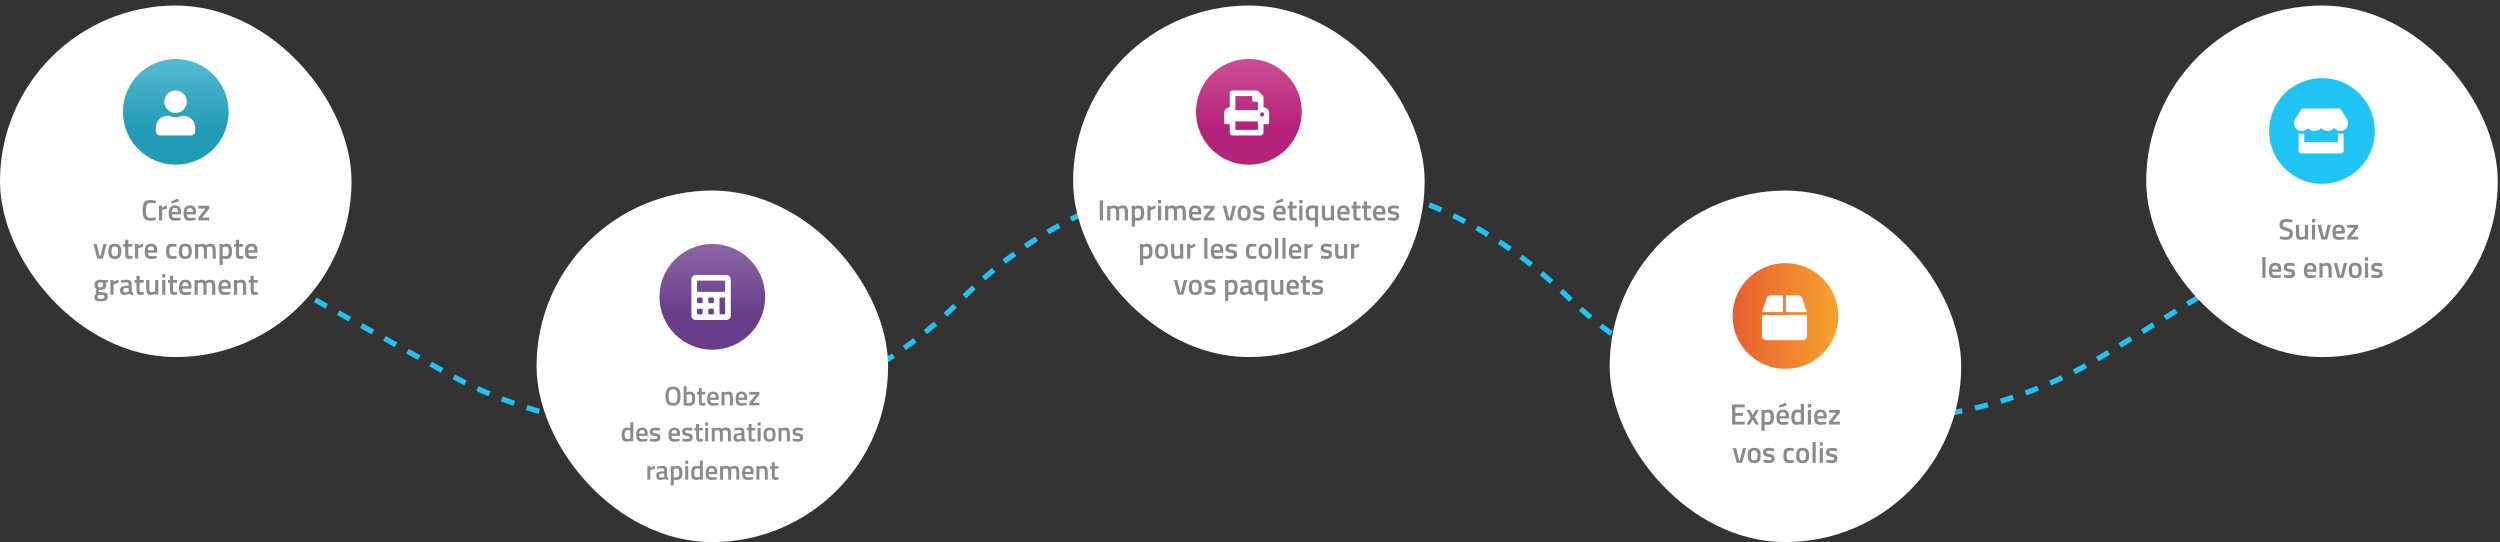 <svg xmlns="http://www.w3.org/2000/svg" width="1111" height="241" viewBox="0 0 1111 241" fill="none"><rect x="0" y="0" width="1111" height="241" fill="#333333" stroke="none"/><path d="M1037.17 95.255L935.26 157.65C859.543 204.008 762.147 193.834 697.644 132.83L693.351 128.771C618.094 57.596 499.752 59.616 426.968 133.319V133.319C366.906 194.139 273.68 207.494 198.958 165.983L71.648 95.255" stroke="#20C4F4" stroke-width="2.349" stroke-dasharray="5.87 5.87"></path><rect y="2.461" width="156.222" height="156.222" rx="78.111" fill="white"></rect><path d="M54.619 49.699C54.619 62.673 65.137 73.191 78.111 73.191C91.085 73.191 101.603 62.673 101.603 49.699C101.603 36.725 91.085 26.207 78.111 26.207C65.137 26.207 54.619 36.725 54.619 49.699Z" fill="url(#paint0_linear_4792_54094)"></path><path d="M78.002 50.199C80.736 50.199 83.002 47.973 83.002 45.199C83.002 42.465 80.736 40.199 78.002 40.199C75.228 40.199 73.002 42.465 73.002 45.199C73.002 47.973 75.228 50.199 78.002 50.199ZM81.478 51.449H80.814C79.955 51.879 79.018 52.074 78.002 52.074C76.986 52.074 76.01 51.879 75.15 51.449H74.486C71.596 51.449 69.252 53.832 69.252 56.723V58.324C69.252 59.379 70.072 60.199 71.127 60.199H84.877C85.893 60.199 86.752 59.379 86.752 58.324V56.723C86.752 53.832 84.369 51.449 81.478 51.449Z" fill="white"></path><path d="M66.717 98.081C65.417 98.081 64.533 97.721 64.065 97.001C63.605 96.282 63.376 95.099 63.376 93.453C63.376 91.806 63.61 90.636 64.078 89.942C64.546 89.24 65.425 88.889 66.717 88.889C67.488 88.889 68.337 88.998 69.265 89.215L69.213 90.385C68.433 90.246 67.653 90.177 66.873 90.177C66.093 90.177 65.564 90.41 65.287 90.879C65.009 91.338 64.871 92.209 64.871 93.492C64.871 94.766 65.005 95.636 65.274 96.105C65.542 96.564 66.067 96.793 66.847 96.793C67.627 96.793 68.415 96.728 69.213 96.599L69.252 97.794C68.359 97.985 67.514 98.081 66.717 98.081ZM70.629 97.938V91.438H72.033V92.218C72.769 91.741 73.506 91.433 74.243 91.294V92.712C73.498 92.859 72.861 93.049 72.332 93.284L72.046 93.4V97.938H70.629ZM79.903 96.767L80.267 96.728L80.293 97.781C79.305 97.981 78.43 98.081 77.667 98.081C76.705 98.081 76.012 97.816 75.587 97.287C75.171 96.759 74.963 95.914 74.963 94.752C74.963 92.447 75.904 91.294 77.784 91.294C79.604 91.294 80.514 92.287 80.514 94.272L80.423 95.285H76.393C76.402 95.823 76.519 96.217 76.744 96.469C76.97 96.72 77.39 96.846 78.005 96.846C78.621 96.846 79.253 96.82 79.903 96.767ZM79.123 94.194C79.123 93.552 79.019 93.106 78.811 92.855C78.612 92.594 78.27 92.465 77.784 92.465C77.299 92.465 76.944 92.599 76.718 92.868C76.502 93.136 76.389 93.578 76.38 94.194H79.123ZM76.003 89.526L79.071 88.213L79.513 89.436L76.341 90.45L76.003 89.526ZM86.505 96.767L86.869 96.728L86.895 97.781C85.907 97.981 85.032 98.081 84.269 98.081C83.307 98.081 82.614 97.816 82.189 97.287C81.773 96.759 81.565 95.914 81.565 94.752C81.565 92.447 82.505 91.294 84.386 91.294C86.206 91.294 87.116 92.287 87.116 94.272L87.025 95.285H82.995C83.004 95.823 83.121 96.217 83.346 96.469C83.571 96.72 83.992 96.846 84.607 96.846C85.222 96.846 85.855 96.82 86.505 96.767ZM85.725 94.194C85.725 93.552 85.621 93.106 85.413 92.855C85.214 92.594 84.871 92.465 84.386 92.465C83.901 92.465 83.545 92.599 83.32 92.868C83.103 93.136 82.991 93.578 82.982 94.194H85.725ZM88.153 92.698V91.438H92.977V92.698L89.856 96.677H92.977V97.938H88.153V96.677L91.287 92.698H88.153ZM41.53 108.438H43.012L44.26 113.728H44.676L45.976 108.438H47.419L45.729 114.938H43.207L41.53 108.438ZM48.776 109.139C49.226 108.576 49.972 108.294 51.012 108.294C52.052 108.294 52.793 108.576 53.235 109.139C53.685 109.703 53.911 110.548 53.911 111.674C53.911 112.801 53.694 113.65 53.261 114.222C52.827 114.794 52.078 115.081 51.012 115.081C49.946 115.081 49.196 114.794 48.763 114.222C48.329 113.65 48.113 112.801 48.113 111.674C48.113 110.548 48.334 109.703 48.776 109.139ZM49.842 113.364C50.041 113.711 50.431 113.884 51.012 113.884C51.592 113.884 51.982 113.711 52.182 113.364C52.381 113.018 52.481 112.45 52.481 111.661C52.481 110.873 52.372 110.314 52.156 109.984C51.948 109.655 51.566 109.49 51.012 109.49C50.457 109.49 50.071 109.655 49.855 109.984C49.647 110.314 49.543 110.873 49.543 111.661C49.543 112.45 49.642 113.018 49.842 113.364ZM58.815 109.646H57.021V112.506C57.021 113.035 57.06 113.386 57.138 113.559C57.216 113.733 57.416 113.819 57.736 113.819L58.802 113.78L58.867 114.911C58.287 115.024 57.845 115.081 57.541 115.081C56.805 115.081 56.298 114.912 56.02 114.573C55.752 114.235 55.617 113.598 55.617 112.662V109.646H54.785V108.438H55.617V106.552H57.021V108.438H58.815V109.646ZM59.977 114.938V108.438H61.382V109.217C62.118 108.741 62.855 108.433 63.592 108.294V109.711C62.846 109.859 62.209 110.049 61.681 110.283L61.395 110.4V114.938H59.977ZM69.252 113.767L69.616 113.728L69.642 114.781C68.654 114.981 67.779 115.081 67.016 115.081C66.054 115.081 65.361 114.816 64.936 114.287C64.52 113.759 64.312 112.914 64.312 111.752C64.312 109.447 65.252 108.294 67.133 108.294C68.953 108.294 69.863 109.287 69.863 111.271L69.772 112.285H65.742C65.751 112.823 65.868 113.217 66.093 113.468C66.318 113.72 66.739 113.845 67.354 113.845C67.969 113.845 68.602 113.819 69.252 113.767ZM68.472 111.193C68.472 110.552 68.368 110.106 68.16 109.854C67.961 109.594 67.618 109.464 67.133 109.464C66.648 109.464 66.292 109.599 66.067 109.867C65.85 110.136 65.738 110.578 65.729 111.193H68.472ZM76.513 108.294C76.972 108.294 77.514 108.355 78.138 108.476L78.463 108.541L78.411 109.659C77.726 109.59 77.219 109.555 76.89 109.555C76.231 109.555 75.789 109.703 75.564 109.997C75.339 110.292 75.226 110.847 75.226 111.661C75.226 112.476 75.334 113.039 75.551 113.351C75.768 113.663 76.218 113.819 76.903 113.819L78.424 113.715L78.463 114.846C77.588 115.003 76.929 115.081 76.487 115.081C75.499 115.081 74.801 114.816 74.394 114.287C73.995 113.75 73.796 112.875 73.796 111.661C73.796 110.448 74.008 109.586 74.433 109.074C74.858 108.554 75.551 108.294 76.513 108.294ZM80.121 109.139C80.571 108.576 81.317 108.294 82.356 108.294C83.397 108.294 84.138 108.576 84.579 109.139C85.03 109.703 85.255 110.548 85.255 111.674C85.255 112.801 85.039 113.65 84.606 114.222C84.172 114.794 83.422 115.081 82.356 115.081C81.29 115.081 80.541 114.794 80.108 114.222C79.674 113.65 79.457 112.801 79.457 111.674C79.457 110.548 79.678 109.703 80.121 109.139ZM81.186 113.364C81.386 113.711 81.776 113.884 82.356 113.884C82.937 113.884 83.327 113.711 83.526 113.364C83.726 113.018 83.826 112.45 83.826 111.661C83.826 110.873 83.717 110.314 83.501 109.984C83.293 109.655 82.911 109.49 82.356 109.49C81.802 109.49 81.416 109.655 81.2 109.984C80.992 110.314 80.888 110.873 80.888 111.661C80.888 112.45 80.987 113.018 81.186 113.364ZM88.08 114.938H86.663V108.438H88.067V108.84C88.682 108.476 89.246 108.294 89.757 108.294C90.511 108.294 91.061 108.507 91.408 108.931C92.197 108.507 92.981 108.294 93.761 108.294C94.541 108.294 95.091 108.537 95.412 109.022C95.733 109.499 95.893 110.309 95.893 111.453V114.938H94.489V111.492C94.489 110.79 94.415 110.292 94.268 109.997C94.129 109.703 93.835 109.555 93.384 109.555C92.994 109.555 92.574 109.642 92.123 109.815L91.902 109.906C91.971 110.08 92.006 110.634 92.006 111.57V114.938H90.602V111.597C90.602 110.825 90.533 110.292 90.394 109.997C90.255 109.703 89.952 109.555 89.484 109.555C89.051 109.555 88.648 109.642 88.275 109.815L88.08 109.893V114.938ZM97.556 117.733V108.438H98.96V108.84C99.558 108.476 100.117 108.294 100.637 108.294C101.495 108.294 102.123 108.559 102.522 109.087C102.92 109.607 103.12 110.487 103.12 111.726C103.12 112.957 102.89 113.824 102.431 114.326C101.98 114.829 101.239 115.081 100.208 115.081C99.852 115.081 99.441 115.042 98.973 114.964V117.733H97.556ZM100.39 109.555C99.982 109.555 99.575 109.646 99.168 109.828L98.973 109.919V113.754C99.319 113.824 99.701 113.858 100.117 113.858C100.706 113.858 101.113 113.689 101.339 113.351C101.564 113.013 101.677 112.437 101.677 111.622C101.677 110.244 101.248 109.555 100.39 109.555ZM108.035 109.646H106.241V112.506C106.241 113.035 106.28 113.386 106.358 113.559C106.436 113.733 106.635 113.819 106.956 113.819L108.022 113.78L108.087 114.911C107.506 115.024 107.064 115.081 106.761 115.081C106.024 115.081 105.517 114.912 105.24 114.573C104.971 114.235 104.837 113.598 104.837 112.662V109.646H104.005V108.438H104.837V106.552H106.241V108.438H108.035V109.646ZM113.825 113.767L114.189 113.728L114.215 114.781C113.227 114.981 112.352 115.081 111.589 115.081C110.627 115.081 109.934 114.816 109.509 114.287C109.093 113.759 108.885 112.914 108.885 111.752C108.885 109.447 109.826 108.294 111.706 108.294C113.526 108.294 114.436 109.287 114.436 111.271L114.345 112.285H110.315C110.324 112.823 110.441 113.217 110.666 113.468C110.892 113.72 111.312 113.845 111.927 113.845C112.543 113.845 113.175 113.819 113.825 113.767ZM113.045 111.193C113.045 110.552 112.941 110.106 112.733 109.854C112.534 109.594 112.192 109.464 111.706 109.464C111.221 109.464 110.866 109.599 110.64 109.867C110.424 110.136 110.311 110.578 110.302 111.193H113.045ZM47.91 131.822C47.91 133.243 46.883 133.954 44.83 133.954C43.842 133.954 43.109 133.819 42.633 133.551C42.156 133.282 41.917 132.792 41.917 132.082C41.917 131.761 41.995 131.484 42.151 131.25C42.307 131.024 42.559 130.777 42.906 130.509C42.62 130.318 42.477 130.001 42.477 129.559C42.477 129.386 42.593 129.104 42.828 128.714L42.944 128.519C42.321 128.147 42.008 127.497 42.008 126.569C42.008 125.789 42.242 125.217 42.711 124.853C43.178 124.489 43.811 124.307 44.608 124.307C44.99 124.307 45.367 124.351 45.739 124.438L45.934 124.476L47.95 124.424V125.568L46.87 125.503C47.105 125.807 47.221 126.162 47.221 126.569C47.221 127.419 47.005 128.008 46.572 128.337C46.147 128.658 45.48 128.818 44.569 128.818C44.344 128.818 44.154 128.801 43.998 128.766C43.876 129.061 43.816 129.291 43.816 129.455C43.816 129.611 43.894 129.72 44.05 129.78C44.214 129.841 44.604 129.876 45.219 129.884C46.251 129.893 46.957 130.032 47.339 130.3C47.72 130.569 47.91 131.076 47.91 131.822ZM43.309 131.952C43.309 132.255 43.43 132.472 43.672 132.602C43.915 132.732 44.331 132.797 44.92 132.797C45.969 132.797 46.493 132.498 46.493 131.9C46.493 131.562 46.398 131.345 46.208 131.25C46.026 131.163 45.657 131.115 45.102 131.107L43.828 131.029C43.638 131.185 43.504 131.328 43.425 131.458C43.347 131.596 43.309 131.761 43.309 131.952ZM43.413 126.569C43.413 126.968 43.508 127.263 43.699 127.453C43.889 127.635 44.197 127.726 44.621 127.726C45.046 127.726 45.349 127.635 45.532 127.453C45.722 127.263 45.818 126.968 45.818 126.569C45.818 126.171 45.722 125.88 45.532 125.698C45.341 125.508 45.033 125.412 44.608 125.412C43.811 125.412 43.413 125.798 43.413 126.569ZM49.059 130.938V124.438H50.464V125.217C51.2 124.741 51.937 124.433 52.673 124.294V125.711C51.928 125.859 51.291 126.049 50.763 126.283L50.477 126.4V130.938H49.059ZM58.567 126.439V129.403C58.575 129.594 58.623 129.737 58.71 129.832C58.805 129.919 58.948 129.975 59.139 130.001L59.1 131.081C58.355 131.081 57.778 130.92 57.371 130.599C56.678 130.92 55.98 131.081 55.278 131.081C53.986 131.081 53.341 130.391 53.341 129.013C53.341 128.355 53.514 127.878 53.861 127.583C54.216 127.289 54.758 127.111 55.486 127.05L57.163 126.907V126.439C57.163 126.093 57.085 125.85 56.929 125.711C56.782 125.573 56.56 125.503 56.266 125.503C55.711 125.503 55.018 125.538 54.186 125.607L53.77 125.633L53.718 124.632C54.663 124.407 55.529 124.294 56.318 124.294C57.115 124.294 57.687 124.468 58.034 124.814C58.389 125.152 58.567 125.694 58.567 126.439ZM55.655 128.051C55.057 128.103 54.758 128.428 54.758 129.027C54.758 129.624 55.022 129.923 55.551 129.923C55.984 129.923 56.444 129.854 56.929 129.715L57.163 129.637V127.908L55.655 128.051ZM63.843 125.646H62.049V128.506C62.049 129.035 62.088 129.386 62.166 129.559C62.244 129.733 62.443 129.819 62.764 129.819L63.83 129.78L63.895 130.911C63.314 131.024 62.872 131.081 62.569 131.081C61.832 131.081 61.325 130.912 61.048 130.573C60.779 130.235 60.645 129.598 60.645 128.662V125.646H59.813V124.438H60.645V122.552H62.049V124.438H63.843V125.646ZM68.944 124.438H70.348V130.938H68.944V130.534C68.311 130.899 67.726 131.081 67.189 131.081C66.296 131.081 65.698 130.842 65.395 130.365C65.091 129.88 64.94 129.035 64.94 127.83V124.438H66.357V127.843C66.357 128.623 66.422 129.148 66.552 129.416C66.682 129.685 66.985 129.819 67.462 129.819C67.93 129.819 68.359 129.733 68.749 129.559L68.944 129.481V124.438ZM72.064 130.938V124.438H73.481V130.938H72.064ZM72.064 123.332V121.837H73.481V123.332H72.064ZM78.696 125.646H76.902V128.506C76.902 129.035 76.941 129.386 77.019 129.559C77.097 129.733 77.296 129.819 77.617 129.819L78.683 129.78L78.748 130.911C78.168 131.024 77.725 131.081 77.422 131.081C76.686 131.081 76.178 130.912 75.901 130.573C75.632 130.235 75.498 129.598 75.498 128.662V125.646H74.666V124.438H75.498V122.552H76.902V124.438H78.696V125.646ZM84.486 129.767L84.85 129.728L84.876 130.781C83.888 130.981 83.013 131.081 82.25 131.081C81.288 131.081 80.595 130.816 80.17 130.287C79.754 129.759 79.546 128.914 79.546 127.752C79.546 125.447 80.487 124.294 82.367 124.294C84.187 124.294 85.097 125.287 85.097 127.271L85.006 128.285H80.976C80.985 128.823 81.102 129.217 81.327 129.468C81.553 129.72 81.973 129.845 82.588 129.845C83.204 129.845 83.836 129.819 84.486 129.767ZM83.706 127.193C83.706 126.552 83.602 126.106 83.394 125.854C83.195 125.594 82.853 125.464 82.367 125.464C81.882 125.464 81.527 125.599 81.301 125.867C81.085 126.136 80.972 126.578 80.963 127.193H83.706ZM87.877 130.938H86.46V124.438H87.864V124.84C88.479 124.476 89.043 124.294 89.554 124.294C90.308 124.294 90.858 124.507 91.205 124.931C91.994 124.507 92.778 124.294 93.558 124.294C94.338 124.294 94.888 124.537 95.209 125.022C95.53 125.499 95.69 126.309 95.69 127.453V130.938H94.286V127.492C94.286 126.79 94.212 126.292 94.065 125.997C93.926 125.703 93.632 125.555 93.181 125.555C92.791 125.555 92.371 125.642 91.92 125.815L91.699 125.906C91.768 126.08 91.803 126.634 91.803 127.57V130.938H90.399V127.597C90.399 126.825 90.33 126.292 90.191 125.997C90.052 125.703 89.749 125.555 89.281 125.555C88.848 125.555 88.445 125.642 88.072 125.815L87.877 125.893V130.938ZM101.981 129.767L102.345 129.728L102.371 130.781C101.383 130.981 100.507 131.081 99.745 131.081C98.782 131.081 98.089 130.816 97.665 130.287C97.249 129.759 97.04 128.914 97.04 127.752C97.04 125.447 97.981 124.294 99.862 124.294C101.682 124.294 102.592 125.287 102.592 127.271L102.501 128.285H98.471C98.479 128.823 98.596 129.217 98.822 129.468C99.047 129.72 99.467 129.845 100.083 129.845C100.698 129.845 101.331 129.819 101.981 129.767ZM101.201 127.193C101.201 126.552 101.097 126.106 100.889 125.854C100.689 125.594 100.347 125.464 99.862 125.464C99.376 125.464 99.021 125.599 98.796 125.867C98.579 126.136 98.466 126.578 98.457 127.193H101.201ZM105.371 130.938H103.954V124.438H105.358V124.84C105.991 124.476 106.589 124.294 107.152 124.294C108.019 124.294 108.608 124.541 108.92 125.035C109.241 125.521 109.401 126.327 109.401 127.453V130.938H107.997V127.492C107.997 126.79 107.919 126.292 107.763 125.997C107.616 125.703 107.308 125.555 106.84 125.555C106.398 125.555 105.973 125.642 105.566 125.815L105.371 125.893V130.938ZM114.548 125.646H112.754V128.506C112.754 129.035 112.793 129.386 112.871 129.559C112.949 129.733 113.148 129.819 113.469 129.819L114.535 129.78L114.6 130.911C114.019 131.024 113.577 131.081 113.274 131.081C112.537 131.081 112.03 130.912 111.753 130.573C111.484 130.235 111.35 129.598 111.35 128.662V125.646H110.518V124.438H111.35V122.552H112.754V124.438H114.548V125.646Z" fill="#8A8A8A"></path><rect x="238.445" y="84.684" width="156.222" height="156.222" rx="78.111" fill="white"></rect><path d="M293.064 131.922C293.064 144.896 303.582 155.414 316.557 155.414C329.531 155.414 340.049 144.896 340.049 131.922C340.049 118.947 329.531 108.43 316.557 108.43C303.582 108.43 293.064 118.947 293.064 131.922Z" fill="url(#paint1_linear_4792_54094)"></path><path d="M322.877 122.199H309.127C308.111 122.199 307.252 123.098 307.252 124.074V140.324C307.252 141.34 308.111 142.199 309.127 142.199H322.877C323.854 142.199 324.752 141.34 324.752 140.324V124.074C324.752 123.098 323.854 122.199 322.877 122.199ZM312.252 139.23C312.252 139.465 311.979 139.699 311.744 139.699H310.221C309.986 139.699 309.752 139.465 309.752 139.23V137.707C309.752 137.473 309.986 137.199 310.221 137.199H311.744C311.979 137.199 312.252 137.473 312.252 137.707V139.23ZM312.252 134.23C312.252 134.465 311.979 134.699 311.744 134.699H310.221C309.986 134.699 309.752 134.465 309.752 134.23V132.707C309.752 132.473 309.986 132.199 310.221 132.199H311.744C311.979 132.199 312.252 132.473 312.252 132.707V134.23ZM317.252 139.23C317.252 139.465 316.979 139.699 316.744 139.699H315.221C314.986 139.699 314.752 139.465 314.752 139.23V137.707C314.752 137.473 314.986 137.199 315.221 137.199H316.744C316.979 137.199 317.252 137.473 317.252 137.707V139.23ZM317.252 134.23C317.252 134.465 316.979 134.699 316.744 134.699H315.221C314.986 134.699 314.752 134.465 314.752 134.23V132.707C314.752 132.473 314.986 132.199 315.221 132.199H316.744C316.979 132.199 317.252 132.473 317.252 132.707V134.23ZM322.252 139.23C322.252 139.465 321.979 139.699 321.744 139.699H320.221C319.986 139.699 319.752 139.465 319.752 139.23V132.707C319.752 132.473 319.986 132.199 320.221 132.199H321.744C321.979 132.199 322.252 132.473 322.252 132.707V139.23ZM322.252 129.23C322.252 129.465 321.979 129.699 321.744 129.699H310.221C309.986 129.699 309.752 129.465 309.752 129.23V125.207C309.752 124.973 309.986 124.699 310.221 124.699H321.744C321.979 124.699 322.252 124.973 322.252 125.207V129.23Z" fill="white"></path><path d="M297.535 178.42C297.807 178.892 298.327 179.128 299.095 179.128C299.863 179.128 300.379 178.896 300.643 178.432C300.915 177.968 301.051 177.192 301.051 176.104C301.051 175.008 300.911 174.212 300.631 173.716C300.359 173.22 299.847 172.972 299.095 172.972C298.343 172.972 297.827 173.22 297.547 173.716C297.267 174.212 297.127 175.004 297.127 176.092C297.127 177.172 297.263 177.948 297.535 178.42ZM301.687 179.284C301.199 179.956 300.335 180.292 299.095 180.292C297.855 180.292 296.987 179.956 296.491 179.284C295.995 178.604 295.747 177.54 295.747 176.092C295.747 174.644 295.995 173.568 296.491 172.864C296.995 172.16 297.863 171.808 299.095 171.808C300.327 171.808 301.191 172.16 301.687 172.864C302.183 173.56 302.431 174.636 302.431 176.092C302.431 177.548 302.183 178.612 301.687 179.284ZM306.622 174.028C307.446 174.028 308.038 174.26 308.398 174.724C308.766 175.18 308.95 175.992 308.95 177.16C308.95 178.328 308.734 179.144 308.302 179.608C307.87 180.064 307.11 180.292 306.022 180.292C305.646 180.292 305.05 180.256 304.234 180.184L303.826 180.148V171.664H305.122V174.388C305.674 174.148 306.174 174.028 306.622 174.028ZM306.022 179.128C306.662 179.128 307.086 178.98 307.294 178.684C307.51 178.38 307.618 177.868 307.618 177.148C307.618 176.428 307.526 175.924 307.342 175.636C307.166 175.34 306.874 175.192 306.466 175.192C306.082 175.192 305.698 175.252 305.314 175.372L305.122 175.432V179.08C305.562 179.112 305.862 179.128 306.022 179.128ZM313.487 175.276H311.831V177.916C311.831 178.404 311.867 178.728 311.939 178.888C312.011 179.048 312.195 179.128 312.491 179.128L313.475 179.092L313.535 180.136C312.999 180.24 312.591 180.292 312.311 180.292C311.631 180.292 311.163 180.136 310.907 179.824C310.659 179.512 310.535 178.924 310.535 178.06V175.276H309.767V174.16H310.535V172.42H311.831V174.16H313.487V175.276ZM318.832 179.08L319.168 179.044L319.192 180.016C318.28 180.2 317.472 180.292 316.768 180.292C315.88 180.292 315.24 180.048 314.848 179.56C314.464 179.072 314.272 178.292 314.272 177.22C314.272 175.092 315.14 174.028 316.876 174.028C318.556 174.028 319.396 174.944 319.396 176.776L319.312 177.712H315.592C315.6 178.208 315.708 178.572 315.916 178.804C316.124 179.036 316.512 179.152 317.08 179.152C317.648 179.152 318.232 179.128 318.832 179.08ZM318.112 176.704C318.112 176.112 318.016 175.7 317.824 175.468C317.64 175.228 317.324 175.108 316.876 175.108C316.428 175.108 316.1 175.232 315.892 175.48C315.692 175.728 315.588 176.136 315.58 176.704H318.112ZM321.962 180.16H320.654V174.16H321.95V174.532C322.534 174.196 323.086 174.028 323.606 174.028C324.406 174.028 324.95 174.256 325.238 174.712C325.534 175.16 325.682 175.904 325.682 176.944V180.16H324.386V176.98C324.386 176.332 324.314 175.872 324.17 175.6C324.034 175.328 323.75 175.192 323.318 175.192C322.91 175.192 322.518 175.272 322.142 175.432L321.962 175.504V180.16ZM331.476 179.08L331.812 179.044L331.836 180.016C330.924 180.2 330.116 180.292 329.412 180.292C328.524 180.292 327.884 180.048 327.492 179.56C327.108 179.072 326.916 178.292 326.916 177.22C326.916 175.092 327.784 174.028 329.52 174.028C331.2 174.028 332.04 174.944 332.04 176.776L331.956 177.712H328.236C328.244 178.208 328.352 178.572 328.56 178.804C328.768 179.036 329.156 179.152 329.724 179.152C330.292 179.152 330.876 179.128 331.476 179.08ZM330.756 176.704C330.756 176.112 330.66 175.7 330.468 175.468C330.284 175.228 329.968 175.108 329.52 175.108C329.072 175.108 328.744 175.232 328.536 175.48C328.336 175.728 328.232 176.136 328.224 176.704H330.756ZM332.998 175.324V174.16H337.45V175.324L334.57 178.996H337.45V180.16H332.998V178.996L335.89 175.324H332.998ZM281.434 187.664V196.16H280.138V195.848C279.554 196.144 279.018 196.292 278.53 196.292C277.746 196.292 277.17 196.056 276.802 195.584C276.442 195.112 276.262 194.32 276.262 193.208C276.262 192.096 276.462 191.288 276.862 190.784C277.27 190.28 277.902 190.028 278.758 190.028C279.046 190.028 279.502 190.08 280.126 190.184V187.664H281.434ZM279.922 194.912L280.126 194.828V191.276C279.646 191.196 279.202 191.156 278.794 191.156C277.986 191.156 277.582 191.828 277.582 193.172C277.582 193.908 277.674 194.42 277.858 194.708C278.05 194.988 278.35 195.128 278.758 195.128C279.166 195.128 279.554 195.056 279.922 194.912ZM287.291 195.08L287.627 195.044L287.651 196.016C286.739 196.2 285.931 196.292 285.227 196.292C284.339 196.292 283.699 196.048 283.307 195.56C282.923 195.072 282.731 194.292 282.731 193.22C282.731 191.092 283.599 190.028 285.335 190.028C287.015 190.028 287.855 190.944 287.855 192.776L287.771 193.712H284.051C284.059 194.208 284.167 194.572 284.375 194.804C284.583 195.036 284.971 195.152 285.539 195.152C286.107 195.152 286.691 195.128 287.291 195.08ZM286.571 192.704C286.571 192.112 286.475 191.7 286.283 191.468C286.099 191.228 285.783 191.108 285.335 191.108C284.887 191.108 284.559 191.232 284.351 191.48C284.151 191.728 284.047 192.136 284.039 192.704H286.571ZM293.277 191.396C292.333 191.268 291.649 191.204 291.225 191.204C290.801 191.204 290.505 191.256 290.337 191.36C290.177 191.456 290.097 191.612 290.097 191.828C290.097 192.044 290.185 192.196 290.361 192.284C290.545 192.372 290.969 192.476 291.633 192.596C292.305 192.708 292.781 192.888 293.061 193.136C293.341 193.384 293.481 193.824 293.481 194.456C293.481 195.088 293.277 195.552 292.869 195.848C292.469 196.144 291.881 196.292 291.105 196.292C290.617 196.292 290.001 196.224 289.257 196.088L288.885 196.028L288.933 194.936C289.893 195.064 290.585 195.128 291.009 195.128C291.433 195.128 291.733 195.076 291.909 194.972C292.093 194.868 292.185 194.696 292.185 194.456C292.185 194.216 292.097 194.052 291.921 193.964C291.753 193.868 291.341 193.768 290.685 193.664C290.037 193.552 289.561 193.38 289.257 193.148C288.953 192.916 288.801 192.492 288.801 191.876C288.801 191.26 289.009 190.8 289.425 190.496C289.849 190.192 290.389 190.04 291.045 190.04C291.557 190.04 292.185 190.104 292.929 190.232L293.301 190.304L293.277 191.396ZM301.646 195.08L301.982 195.044L302.006 196.016C301.094 196.2 300.286 196.292 299.582 196.292C298.694 196.292 298.054 196.048 297.662 195.56C297.278 195.072 297.086 194.292 297.086 193.22C297.086 191.092 297.954 190.028 299.69 190.028C301.37 190.028 302.21 190.944 302.21 192.776L302.126 193.712H298.406C298.414 194.208 298.522 194.572 298.73 194.804C298.938 195.036 299.326 195.152 299.894 195.152C300.462 195.152 301.046 195.128 301.646 195.08ZM300.926 192.704C300.926 192.112 300.83 191.7 300.638 191.468C300.454 191.228 300.138 191.108 299.69 191.108C299.242 191.108 298.914 191.232 298.706 191.48C298.506 191.728 298.402 192.136 298.394 192.704H300.926ZM307.632 191.396C306.688 191.268 306.004 191.204 305.58 191.204C305.156 191.204 304.86 191.256 304.692 191.36C304.532 191.456 304.452 191.612 304.452 191.828C304.452 192.044 304.54 192.196 304.716 192.284C304.9 192.372 305.324 192.476 305.988 192.596C306.66 192.708 307.136 192.888 307.416 193.136C307.696 193.384 307.836 193.824 307.836 194.456C307.836 195.088 307.632 195.552 307.224 195.848C306.824 196.144 306.236 196.292 305.46 196.292C304.972 196.292 304.356 196.224 303.612 196.088L303.24 196.028L303.288 194.936C304.248 195.064 304.94 195.128 305.364 195.128C305.788 195.128 306.088 195.076 306.264 194.972C306.448 194.868 306.54 194.696 306.54 194.456C306.54 194.216 306.452 194.052 306.276 193.964C306.108 193.868 305.696 193.768 305.04 193.664C304.392 193.552 303.916 193.38 303.612 193.148C303.308 192.916 303.156 192.492 303.156 191.876C303.156 191.26 303.364 190.8 303.78 190.496C304.204 190.192 304.744 190.04 305.4 190.04C305.912 190.04 306.54 190.104 307.284 190.232L307.656 190.304L307.632 191.396ZM312.321 191.276H310.665V193.916C310.665 194.404 310.701 194.728 310.773 194.888C310.845 195.048 311.029 195.128 311.325 195.128L312.309 195.092L312.369 196.136C311.833 196.24 311.425 196.292 311.145 196.292C310.465 196.292 309.997 196.136 309.741 195.824C309.493 195.512 309.369 194.924 309.369 194.06V191.276H308.601V190.16H309.369V188.42H310.665V190.16H312.321V191.276ZM313.394 196.16V190.16H314.702V196.16H313.394ZM313.394 189.14V187.76H314.702V189.14H313.394ZM317.596 196.16H316.288V190.16H317.584V190.532C318.152 190.196 318.672 190.028 319.144 190.028C319.84 190.028 320.348 190.224 320.668 190.616C321.396 190.224 322.12 190.028 322.84 190.028C323.56 190.028 324.068 190.252 324.364 190.7C324.66 191.14 324.808 191.888 324.808 192.944V196.16H323.512V192.98C323.512 192.332 323.444 191.872 323.308 191.6C323.18 191.328 322.908 191.192 322.492 191.192C322.132 191.192 321.744 191.272 321.328 191.432L321.124 191.516C321.188 191.676 321.22 192.188 321.22 193.052V196.16H319.924V193.076C319.924 192.364 319.86 191.872 319.732 191.6C319.604 191.328 319.324 191.192 318.892 191.192C318.492 191.192 318.12 191.272 317.776 191.432L317.596 191.504V196.16ZM330.783 192.008V194.744C330.791 194.92 330.835 195.052 330.915 195.14C331.003 195.22 331.135 195.272 331.311 195.296L331.275 196.292C330.587 196.292 330.055 196.144 329.679 195.848C329.039 196.144 328.395 196.292 327.747 196.292C326.555 196.292 325.959 195.656 325.959 194.384C325.959 193.776 326.119 193.336 326.439 193.064C326.767 192.792 327.267 192.628 327.939 192.572L329.487 192.44V192.008C329.487 191.688 329.415 191.464 329.271 191.336C329.135 191.208 328.931 191.144 328.659 191.144C328.147 191.144 327.507 191.176 326.739 191.24L326.355 191.264L326.307 190.34C327.179 190.132 327.979 190.028 328.707 190.028C329.443 190.028 329.971 190.188 330.291 190.508C330.619 190.82 330.783 191.32 330.783 192.008ZM328.095 193.496C327.543 193.544 327.267 193.844 327.267 194.396C327.267 194.948 327.511 195.224 327.999 195.224C328.399 195.224 328.823 195.16 329.271 195.032L329.487 194.96V193.364L328.095 193.496ZM335.653 191.276H333.997V193.916C333.997 194.404 334.033 194.728 334.105 194.888C334.177 195.048 334.361 195.128 334.657 195.128L335.641 195.092L335.701 196.136C335.165 196.24 334.757 196.292 334.477 196.292C333.797 196.292 333.329 196.136 333.073 195.824C332.825 195.512 332.701 194.924 332.701 194.06V191.276H331.933V190.16H332.701V188.42H333.997V190.16H335.653V191.276ZM336.726 196.16V190.16H338.034V196.16H336.726ZM336.726 189.14V187.76H338.034V189.14H336.726ZM339.944 190.808C340.36 190.288 341.048 190.028 342.008 190.028C342.968 190.028 343.652 190.288 344.06 190.808C344.476 191.328 344.684 192.108 344.684 193.148C344.684 194.188 344.484 194.972 344.084 195.5C343.684 196.028 342.992 196.292 342.008 196.292C341.024 196.292 340.332 196.028 339.932 195.5C339.532 194.972 339.332 194.188 339.332 193.148C339.332 192.108 339.536 191.328 339.944 190.808ZM340.928 194.708C341.112 195.028 341.472 195.188 342.008 195.188C342.544 195.188 342.904 195.028 343.088 194.708C343.272 194.388 343.364 193.864 343.364 193.136C343.364 192.408 343.264 191.892 343.064 191.588C342.872 191.284 342.52 191.132 342.008 191.132C341.496 191.132 341.14 191.284 340.94 191.588C340.748 191.892 340.652 192.408 340.652 193.136C340.652 193.864 340.744 194.388 340.928 194.708ZM347.292 196.16H345.984V190.16H347.28V190.532C347.864 190.196 348.416 190.028 348.936 190.028C349.736 190.028 350.28 190.256 350.568 190.712C350.864 191.16 351.012 191.904 351.012 192.944V196.16H349.716V192.98C349.716 192.332 349.644 191.872 349.5 191.6C349.364 191.328 349.08 191.192 348.648 191.192C348.24 191.192 347.848 191.272 347.472 191.432L347.292 191.504V196.16ZM356.699 191.396C355.755 191.268 355.071 191.204 354.647 191.204C354.223 191.204 353.927 191.256 353.759 191.36C353.599 191.456 353.519 191.612 353.519 191.828C353.519 192.044 353.607 192.196 353.783 192.284C353.967 192.372 354.391 192.476 355.055 192.596C355.727 192.708 356.203 192.888 356.483 193.136C356.763 193.384 356.903 193.824 356.903 194.456C356.903 195.088 356.699 195.552 356.291 195.848C355.891 196.144 355.303 196.292 354.527 196.292C354.039 196.292 353.423 196.224 352.679 196.088L352.307 196.028L352.355 194.936C353.315 195.064 354.007 195.128 354.431 195.128C354.855 195.128 355.155 195.076 355.331 194.972C355.515 194.868 355.607 194.696 355.607 194.456C355.607 194.216 355.519 194.052 355.343 193.964C355.175 193.868 354.763 193.768 354.107 193.664C353.459 193.552 352.983 193.38 352.679 193.148C352.375 192.916 352.223 192.492 352.223 191.876C352.223 191.26 352.431 190.8 352.847 190.496C353.271 190.192 353.811 190.04 354.467 190.04C354.979 190.04 355.607 190.104 356.351 190.232L356.723 190.304L356.699 191.396ZM287.683 213.16V207.16H288.979V207.88C289.659 207.44 290.339 207.156 291.019 207.028V208.336C290.331 208.472 289.743 208.648 289.255 208.864L288.991 208.972V213.16H287.683ZM296.459 209.008V211.744C296.467 211.92 296.511 212.052 296.591 212.14C296.679 212.22 296.811 212.272 296.987 212.296L296.951 213.292C296.263 213.292 295.731 213.144 295.355 212.848C294.715 213.144 294.071 213.292 293.423 213.292C292.231 213.292 291.635 212.656 291.635 211.384C291.635 210.776 291.795 210.336 292.115 210.064C292.443 209.792 292.943 209.628 293.615 209.572L295.163 209.44V209.008C295.163 208.688 295.091 208.464 294.947 208.336C294.811 208.208 294.607 208.144 294.335 208.144C293.823 208.144 293.183 208.176 292.415 208.24L292.031 208.264L291.983 207.34C292.855 207.132 293.655 207.028 294.383 207.028C295.119 207.028 295.647 207.188 295.967 207.508C296.295 207.82 296.459 208.32 296.459 209.008ZM293.771 210.496C293.219 210.544 292.943 210.844 292.943 211.396C292.943 211.948 293.187 212.224 293.675 212.224C294.075 212.224 294.499 212.16 294.947 212.032L295.163 211.96V210.364L293.771 210.496ZM298.101 215.74V207.16H299.397V207.532C299.949 207.196 300.465 207.028 300.945 207.028C301.737 207.028 302.317 207.272 302.685 207.76C303.053 208.24 303.237 209.052 303.237 210.196C303.237 211.332 303.025 212.132 302.601 212.596C302.185 213.06 301.501 213.292 300.549 213.292C300.221 213.292 299.841 213.256 299.409 213.184V215.74H298.101ZM300.717 208.192C300.341 208.192 299.965 208.276 299.589 208.444L299.409 208.528V212.068C299.729 212.132 300.081 212.164 300.465 212.164C301.009 212.164 301.385 212.008 301.593 211.696C301.801 211.384 301.905 210.852 301.905 210.1C301.905 208.828 301.509 208.192 300.717 208.192ZM304.546 213.16V207.16H305.854V213.16H304.546ZM304.546 206.14V204.76H305.854V206.14H304.546ZM312.337 204.664V213.16H311.041V212.848C310.457 213.144 309.921 213.292 309.433 213.292C308.649 213.292 308.073 213.056 307.705 212.584C307.345 212.112 307.165 211.32 307.165 210.208C307.165 209.096 307.365 208.288 307.765 207.784C308.173 207.28 308.805 207.028 309.661 207.028C309.949 207.028 310.405 207.08 311.029 207.184V204.664H312.337ZM310.825 211.912L311.029 211.828V208.276C310.549 208.196 310.105 208.156 309.697 208.156C308.889 208.156 308.485 208.828 308.485 210.172C308.485 210.908 308.577 211.42 308.761 211.708C308.953 211.988 309.253 212.128 309.661 212.128C310.069 212.128 310.457 212.056 310.825 211.912ZM318.193 212.08L318.529 212.044L318.553 213.016C317.641 213.2 316.833 213.292 316.129 213.292C315.241 213.292 314.601 213.048 314.209 212.56C313.825 212.072 313.633 211.292 313.633 210.22C313.633 208.092 314.501 207.028 316.237 207.028C317.917 207.028 318.757 207.944 318.757 209.776L318.673 210.712H314.953C314.961 211.208 315.069 211.572 315.277 211.804C315.485 212.036 315.873 212.152 316.441 212.152C317.009 212.152 317.593 212.128 318.193 212.08ZM317.473 209.704C317.473 209.112 317.377 208.7 317.185 208.468C317.001 208.228 316.685 208.108 316.237 208.108C315.789 208.108 315.461 208.232 315.253 208.48C315.053 208.728 314.949 209.136 314.941 209.704H317.473ZM321.323 213.16H320.015V207.16H321.311V207.532C321.879 207.196 322.399 207.028 322.871 207.028C323.567 207.028 324.075 207.224 324.395 207.616C325.123 207.224 325.847 207.028 326.567 207.028C327.287 207.028 327.795 207.252 328.091 207.7C328.387 208.14 328.535 208.888 328.535 209.944V213.16H327.239V209.98C327.239 209.332 327.171 208.872 327.035 208.6C326.907 208.328 326.635 208.192 326.219 208.192C325.859 208.192 325.471 208.272 325.055 208.432L324.851 208.516C324.915 208.676 324.947 209.188 324.947 210.052V213.16H323.651V210.076C323.651 209.364 323.587 208.872 323.459 208.6C323.331 208.328 323.051 208.192 322.619 208.192C322.219 208.192 321.847 208.272 321.503 208.432L321.323 208.504V213.16ZM334.342 212.08L334.678 212.044L334.702 213.016C333.79 213.2 332.982 213.292 332.278 213.292C331.39 213.292 330.75 213.048 330.358 212.56C329.974 212.072 329.782 211.292 329.782 210.22C329.782 208.092 330.65 207.028 332.386 207.028C334.066 207.028 334.906 207.944 334.906 209.776L334.822 210.712H331.102C331.11 211.208 331.218 211.572 331.426 211.804C331.634 212.036 332.022 212.152 332.59 212.152C333.158 212.152 333.742 212.128 334.342 212.08ZM333.622 209.704C333.622 209.112 333.526 208.7 333.334 208.468C333.15 208.228 332.834 208.108 332.386 208.108C331.938 208.108 331.61 208.232 331.402 208.48C331.202 208.728 331.098 209.136 331.09 209.704H333.622ZM337.471 213.16H336.163V207.16H337.459V207.532C338.043 207.196 338.595 207.028 339.115 207.028C339.915 207.028 340.459 207.256 340.747 207.712C341.043 208.16 341.191 208.904 341.191 209.944V213.16H339.895V209.98C339.895 209.332 339.823 208.872 339.679 208.6C339.543 208.328 339.259 208.192 338.827 208.192C338.419 208.192 338.027 208.272 337.651 208.432L337.471 208.504V213.16ZM345.942 208.276H344.286V210.916C344.286 211.404 344.322 211.728 344.394 211.888C344.466 212.048 344.65 212.128 344.946 212.128L345.93 212.092L345.99 213.136C345.454 213.24 345.046 213.292 344.766 213.292C344.086 213.292 343.618 213.136 343.362 212.824C343.114 212.512 342.99 211.924 342.99 211.06V208.276H342.222V207.16H342.99V205.42H344.286V207.16H345.942V208.276Z" fill="#8A8A8A"></path><rect x="476.891" y="2.461" width="156.222" height="156.222" rx="78.111" fill="white"></rect><path d="M531.51 49.699C531.51 62.673 542.028 73.191 555.002 73.191C567.976 73.191 578.494 62.673 578.494 49.699C578.494 36.725 567.976 26.207 555.002 26.207C542.028 26.207 531.51 36.725 531.51 49.699Z" fill="url(#paint2_linear_4792_54094)"></path><path d="M561.502 47.699V43.246C561.502 42.895 561.346 42.582 561.111 42.348L559.354 40.59C559.119 40.355 558.807 40.199 558.455 40.199H547.752C547.049 40.199 546.502 40.785 546.502 41.449V47.699C545.096 47.699 544.002 48.832 544.002 50.199V54.574C544.002 54.926 544.275 55.199 544.627 55.199H546.502V58.949C546.502 59.652 547.049 60.199 547.752 60.199H560.252C560.916 60.199 561.502 59.652 561.502 58.949V55.199H563.377C563.689 55.199 564.002 54.926 564.002 54.574V50.199C564.002 48.832 562.869 47.699 561.502 47.699ZM559.002 57.699H549.002V53.949H559.002V57.699ZM559.002 48.949H549.002V42.699H556.502V44.574C556.502 44.926 556.775 45.199 557.127 45.199H559.002V48.949ZM560.877 51.762C560.33 51.762 559.939 51.371 559.939 50.824C559.939 50.316 560.33 49.887 560.877 49.887C561.385 49.887 561.814 50.316 561.814 50.824C561.814 51.371 561.385 51.762 560.877 51.762Z" fill="white"></path><path d="M488.725 97.938V89.032H490.168V97.938H488.725ZM493.464 97.938H492.047V91.438H493.451V91.841C494.066 91.477 494.63 91.294 495.141 91.294C495.895 91.294 496.445 91.507 496.792 91.931C497.581 91.507 498.365 91.294 499.145 91.294C499.925 91.294 500.475 91.537 500.796 92.022C501.117 92.499 501.277 93.309 501.277 94.454V97.938H499.873V94.493C499.873 93.79 499.799 93.292 499.652 92.998C499.513 92.703 499.219 92.555 498.768 92.555C498.378 92.555 497.958 92.642 497.507 92.816L497.286 92.906C497.355 93.08 497.39 93.635 497.39 94.57V97.938H495.986V94.597C495.986 93.825 495.917 93.292 495.778 92.998C495.639 92.703 495.336 92.555 494.868 92.555C494.435 92.555 494.032 92.642 493.659 92.816L493.464 92.894V97.938ZM502.94 100.733V91.438H504.344V91.841C504.942 91.477 505.501 91.294 506.021 91.294C506.879 91.294 507.507 91.559 507.906 92.088C508.304 92.608 508.504 93.487 508.504 94.727C508.504 95.957 508.274 96.824 507.815 97.326C507.364 97.829 506.623 98.081 505.592 98.081C505.236 98.081 504.825 98.041 504.357 97.963V100.733H502.94ZM505.774 92.555C505.366 92.555 504.959 92.647 504.552 92.829L504.357 92.919V96.754C504.703 96.824 505.085 96.859 505.501 96.859C506.09 96.859 506.497 96.689 506.723 96.352C506.948 96.013 507.061 95.437 507.061 94.623C507.061 93.245 506.632 92.555 505.774 92.555ZM509.922 97.938V91.438H511.326V92.218C512.063 91.741 512.799 91.433 513.536 91.294V92.712C512.791 92.859 512.154 93.049 511.625 93.284L511.339 93.4V97.938H509.922ZM514.619 97.938V91.438H516.036V97.938H514.619ZM514.619 90.332V88.838H516.036V90.332H514.619ZM519.172 97.938H517.755V91.438H519.159V91.841C519.774 91.477 520.338 91.294 520.849 91.294C521.603 91.294 522.153 91.507 522.5 91.931C523.289 91.507 524.073 91.294 524.853 91.294C525.633 91.294 526.183 91.537 526.504 92.022C526.825 92.499 526.985 93.309 526.985 94.454V97.938H525.581V94.493C525.581 93.79 525.507 93.292 525.36 92.998C525.221 92.703 524.927 92.555 524.476 92.555C524.086 92.555 523.666 92.642 523.215 92.816L522.994 92.906C523.063 93.08 523.098 93.635 523.098 94.57V97.938H521.694V94.597C521.694 93.825 521.625 93.292 521.486 92.998C521.347 92.703 521.044 92.555 520.576 92.555C520.143 92.555 519.74 92.642 519.367 92.816L519.172 92.894V97.938ZM533.276 96.767L533.64 96.728L533.666 97.781C532.678 97.981 531.802 98.081 531.04 98.081C530.078 98.081 529.384 97.816 528.96 97.287C528.544 96.759 528.336 95.914 528.336 94.752C528.336 92.447 529.276 91.294 531.157 91.294C532.977 91.294 533.887 92.287 533.887 94.272L533.796 95.285H529.766C529.774 95.823 529.891 96.217 530.117 96.469C530.342 96.72 530.762 96.846 531.378 96.846C531.993 96.846 532.626 96.82 533.276 96.767ZM532.496 94.194C532.496 93.552 532.392 93.106 532.184 92.855C531.984 92.594 531.642 92.465 531.157 92.465C530.671 92.465 530.316 92.599 530.091 92.868C529.874 93.136 529.761 93.578 529.753 94.194H532.496ZM534.924 92.698V91.438H539.747V92.698L536.627 96.677H539.747V97.938H534.924V96.677L538.057 92.698H534.924ZM543.398 91.438H544.88L546.128 96.728H546.544L547.844 91.438H549.287L547.597 97.938H545.075L543.398 91.438ZM550.644 92.139C551.095 91.576 551.84 91.294 552.88 91.294C553.92 91.294 554.661 91.576 555.103 92.139C555.554 92.703 555.779 93.548 555.779 94.674C555.779 95.801 555.562 96.65 555.129 97.222C554.696 97.794 553.946 98.081 552.88 98.081C551.814 98.081 551.064 97.794 550.631 97.222C550.198 96.65 549.981 95.801 549.981 94.674C549.981 93.548 550.202 92.703 550.644 92.139ZM551.71 96.365C551.909 96.711 552.299 96.885 552.88 96.885C553.461 96.885 553.851 96.711 554.05 96.365C554.249 96.018 554.349 95.45 554.349 94.662C554.349 93.873 554.241 93.314 554.024 92.984C553.816 92.655 553.435 92.49 552.88 92.49C552.325 92.49 551.94 92.655 551.723 92.984C551.515 93.314 551.411 93.873 551.411 94.662C551.411 95.45 551.511 96.018 551.71 96.365ZM561.698 92.776C560.675 92.638 559.934 92.569 559.475 92.569C559.015 92.569 558.695 92.625 558.513 92.737C558.339 92.841 558.253 93.01 558.253 93.245C558.253 93.478 558.348 93.643 558.539 93.739C558.738 93.834 559.197 93.947 559.917 94.076C560.645 94.198 561.16 94.393 561.464 94.662C561.767 94.93 561.919 95.407 561.919 96.091C561.919 96.776 561.698 97.279 561.256 97.6C560.822 97.92 560.185 98.081 559.345 98.081C558.816 98.081 558.149 98.007 557.343 97.859L556.94 97.794L556.992 96.612C558.032 96.75 558.781 96.82 559.241 96.82C559.7 96.82 560.025 96.763 560.216 96.65C560.415 96.538 560.515 96.352 560.515 96.091C560.515 95.832 560.419 95.654 560.229 95.558C560.047 95.454 559.6 95.346 558.89 95.234C558.188 95.112 557.672 94.926 557.343 94.674C557.013 94.423 556.849 93.964 556.849 93.296C556.849 92.629 557.074 92.131 557.525 91.802C557.984 91.472 558.569 91.308 559.28 91.308C559.834 91.308 560.515 91.377 561.321 91.516L561.724 91.594L561.698 92.776ZM570.765 96.767L571.129 96.728L571.155 97.781C570.167 97.981 569.291 98.081 568.529 98.081C567.567 98.081 566.873 97.816 566.449 97.287C566.033 96.759 565.825 95.914 565.825 94.752C565.825 92.447 566.765 91.294 568.646 91.294C570.466 91.294 571.376 92.287 571.376 94.272L571.285 95.285H567.255C567.263 95.823 567.38 96.217 567.606 96.469C567.831 96.72 568.251 96.846 568.867 96.846C569.482 96.846 570.115 96.82 570.765 96.767ZM569.985 94.194C569.985 93.552 569.881 93.106 569.673 92.855C569.473 92.594 569.131 92.465 568.646 92.465C568.16 92.465 567.805 92.599 567.58 92.868C567.363 93.136 567.25 93.578 567.242 94.194H569.985ZM566.865 89.526L569.933 88.213L570.375 89.436L567.203 90.45L566.865 89.526ZM576.235 92.647H574.441V95.507C574.441 96.035 574.48 96.386 574.558 96.559C574.636 96.733 574.836 96.82 575.156 96.82L576.222 96.781L576.287 97.912C575.707 98.024 575.265 98.081 574.961 98.081C574.225 98.081 573.718 97.912 573.44 97.573C573.172 97.236 573.037 96.599 573.037 95.662V92.647H572.205V91.438H573.037V89.552H574.441V91.438H576.235V92.647ZM577.398 97.938V91.438H578.815V97.938H577.398ZM577.398 90.332V88.838H578.815V90.332H577.398ZM582.782 98.081C581.89 98.081 581.24 97.829 580.832 97.326C580.434 96.824 580.234 95.944 580.234 94.688C580.234 93.422 580.468 92.543 580.936 92.049C581.413 91.546 582.232 91.294 583.393 91.294C583.818 91.294 584.468 91.334 585.343 91.412L585.772 91.451V100.733H584.368V97.691C583.788 97.951 583.259 98.081 582.782 98.081ZM583.393 92.516C582.709 92.516 582.245 92.69 582.002 93.037C581.768 93.374 581.651 93.929 581.651 94.701C581.651 95.472 581.755 96.018 581.963 96.338C582.18 96.659 582.509 96.82 582.951 96.82C583.359 96.82 583.766 96.754 584.173 96.624L584.368 96.559V92.569C583.952 92.534 583.627 92.516 583.393 92.516ZM591.429 91.438H592.833V97.938H591.429V97.534C590.797 97.898 590.212 98.081 589.674 98.081C588.782 98.081 588.184 97.842 587.88 97.365C587.577 96.88 587.425 96.035 587.425 94.831V91.438H588.842V94.844C588.842 95.624 588.907 96.148 589.037 96.416C589.167 96.685 589.471 96.82 589.947 96.82C590.415 96.82 590.844 96.733 591.234 96.559L591.429 96.481V91.438ZM599.177 96.767L599.541 96.728L599.567 97.781C598.579 97.981 597.704 98.081 596.941 98.081C595.979 98.081 595.286 97.816 594.861 97.287C594.445 96.759 594.237 95.914 594.237 94.752C594.237 92.447 595.177 91.294 597.058 91.294C598.878 91.294 599.788 92.287 599.788 94.272L599.697 95.285H595.667C595.676 95.823 595.793 96.217 596.018 96.469C596.243 96.72 596.664 96.846 597.279 96.846C597.894 96.846 598.527 96.82 599.177 96.767ZM598.397 94.194C598.397 93.552 598.293 93.106 598.085 92.855C597.886 92.594 597.543 92.465 597.058 92.465C596.573 92.465 596.217 92.599 595.992 92.868C595.775 93.136 595.663 93.578 595.654 94.194H598.397ZM604.647 92.647H602.853V95.507C602.853 96.035 602.892 96.386 602.97 96.559C603.048 96.733 603.248 96.82 603.568 96.82L604.634 96.781L604.699 97.912C604.119 98.024 603.677 98.081 603.373 98.081C602.637 98.081 602.13 97.912 601.852 97.573C601.584 97.236 601.449 96.599 601.449 95.662V92.647H600.617V91.438H601.449V89.552H602.853V91.438H604.647V92.647ZM609.307 92.647H607.513V95.507C607.513 96.035 607.552 96.386 607.63 96.559C607.708 96.733 607.907 96.82 608.228 96.82L609.294 96.781L609.359 97.912C608.778 98.024 608.336 98.081 608.033 98.081C607.296 98.081 606.789 97.912 606.512 97.573C606.243 97.236 606.109 96.599 606.109 95.662V92.647H605.277V91.438H606.109V89.552H607.513V91.438H609.307V92.647ZM615.097 96.767L615.461 96.728L615.487 97.781C614.499 97.981 613.624 98.081 612.861 98.081C611.899 98.081 611.206 97.816 610.781 97.287C610.365 96.759 610.157 95.914 610.157 94.752C610.157 92.447 611.097 91.294 612.978 91.294C614.798 91.294 615.708 92.287 615.708 94.272L615.617 95.285H611.587C611.596 95.823 611.713 96.217 611.938 96.469C612.163 96.72 612.584 96.846 613.199 96.846C613.814 96.846 614.447 96.82 615.097 96.767ZM614.317 94.194C614.317 93.552 614.213 93.106 614.005 92.855C613.806 92.594 613.463 92.465 612.978 92.465C612.493 92.465 612.137 92.599 611.912 92.868C611.695 93.136 611.583 93.578 611.574 94.194H614.317ZM621.581 92.776C620.559 92.638 619.818 92.569 619.358 92.569C618.899 92.569 618.578 92.625 618.396 92.737C618.223 92.841 618.136 93.01 618.136 93.245C618.136 93.478 618.232 93.643 618.422 93.739C618.622 93.834 619.081 93.947 619.8 94.076C620.528 94.198 621.044 94.393 621.347 94.662C621.651 94.93 621.802 95.407 621.802 96.091C621.802 96.776 621.581 97.279 621.139 97.6C620.706 97.92 620.069 98.081 619.228 98.081C618.7 98.081 618.032 98.007 617.226 97.859L616.823 97.794L616.875 96.612C617.915 96.75 618.665 96.82 619.124 96.82C619.584 96.82 619.909 96.763 620.099 96.65C620.299 96.538 620.398 96.352 620.398 96.091C620.398 95.832 620.303 95.654 620.112 95.558C619.93 95.454 619.484 95.346 618.773 95.234C618.071 95.112 617.556 94.926 617.226 94.674C616.897 94.423 616.732 93.964 616.732 93.296C616.732 92.629 616.958 92.131 617.408 91.802C617.868 91.472 618.453 91.308 619.163 91.308C619.718 91.308 620.398 91.377 621.204 91.516L621.607 91.594L621.581 92.776ZM506.615 117.733V108.438H508.019V108.84C508.617 108.476 509.176 108.294 509.696 108.294C510.554 108.294 511.182 108.559 511.581 109.087C511.98 109.607 512.179 110.487 512.179 111.726C512.179 112.957 511.949 113.824 511.49 114.326C511.039 114.829 510.298 115.081 509.267 115.081C508.912 115.081 508.5 115.042 508.032 114.964V117.733H506.615ZM509.449 109.555C509.042 109.555 508.634 109.646 508.227 109.828L508.032 109.919V113.754C508.379 113.824 508.76 113.858 509.176 113.858C509.765 113.858 510.173 113.689 510.398 113.351C510.623 113.013 510.736 112.437 510.736 111.622C510.736 110.244 510.307 109.555 509.449 109.555ZM513.948 109.139C514.399 108.576 515.144 108.294 516.184 108.294C517.224 108.294 517.965 108.576 518.407 109.139C518.858 109.703 519.083 110.548 519.083 111.674C519.083 112.801 518.867 113.65 518.433 114.222C518 114.794 517.25 115.081 516.184 115.081C515.118 115.081 514.369 114.794 513.935 114.222C513.502 113.65 513.285 112.801 513.285 111.674C513.285 110.548 513.506 109.703 513.948 109.139ZM515.014 113.364C515.214 113.711 515.604 113.884 516.184 113.884C516.765 113.884 517.155 113.711 517.354 113.364C517.554 113.018 517.653 112.45 517.653 111.661C517.653 110.873 517.545 110.314 517.328 109.984C517.12 109.655 516.739 109.49 516.184 109.49C515.63 109.49 515.244 109.655 515.027 109.984C514.819 110.314 514.715 110.873 514.715 111.661C514.715 112.45 514.815 113.018 515.014 113.364ZM524.43 108.438H525.834V114.938H524.43V114.534C523.797 114.899 523.212 115.081 522.675 115.081C521.782 115.081 521.184 114.842 520.881 114.365C520.577 113.88 520.426 113.035 520.426 111.83V108.438H521.843V111.843C521.843 112.623 521.908 113.148 522.038 113.416C522.168 113.685 522.471 113.819 522.948 113.819C523.416 113.819 523.845 113.733 524.235 113.559L524.43 113.481V108.438ZM527.549 114.938V108.438H528.953V109.217C529.69 108.741 530.427 108.433 531.163 108.294V109.711C530.418 109.859 529.781 110.049 529.252 110.283L528.966 110.4V114.938H527.549ZM535.181 114.938V105.733H536.598V114.938H535.181ZM543.019 113.767L543.383 113.728L543.409 114.781C542.421 114.981 541.546 115.081 540.783 115.081C539.821 115.081 539.128 114.816 538.703 114.287C538.287 113.759 538.079 112.914 538.079 111.752C538.079 109.447 539.02 108.294 540.9 108.294C542.72 108.294 543.63 109.287 543.63 111.271L543.539 112.285H539.509C539.518 112.823 539.635 113.217 539.86 113.468C540.086 113.72 540.506 113.845 541.121 113.845C541.737 113.845 542.369 113.819 543.019 113.767ZM542.239 111.193C542.239 110.552 542.135 110.106 541.927 109.854C541.728 109.594 541.386 109.464 540.9 109.464C540.415 109.464 540.06 109.599 539.834 109.867C539.618 110.136 539.505 110.578 539.496 111.193H542.239ZM549.504 109.776C548.481 109.638 547.74 109.568 547.281 109.568C546.821 109.568 546.501 109.625 546.319 109.737C546.145 109.841 546.059 110.01 546.059 110.244C546.059 110.478 546.154 110.643 546.345 110.738C546.544 110.834 547.003 110.946 547.723 111.076C548.451 111.198 548.966 111.393 549.27 111.661C549.573 111.93 549.725 112.407 549.725 113.091C549.725 113.776 549.504 114.279 549.062 114.599C548.628 114.92 547.991 115.081 547.151 115.081C546.622 115.081 545.955 115.007 545.149 114.859L544.746 114.794L544.798 113.611C545.838 113.75 546.587 113.819 547.047 113.819C547.506 113.819 547.831 113.763 548.022 113.65C548.221 113.538 548.321 113.351 548.321 113.091C548.321 112.831 548.225 112.654 548.035 112.558C547.853 112.454 547.406 112.346 546.696 112.233C545.994 112.112 545.478 111.926 545.149 111.674C544.819 111.423 544.655 110.964 544.655 110.296C544.655 109.629 544.88 109.131 545.331 108.801C545.79 108.472 546.375 108.307 547.086 108.307C547.64 108.307 548.321 108.377 549.127 108.515L549.53 108.593L549.504 109.776ZM556.374 108.294C556.833 108.294 557.375 108.355 557.999 108.476L558.324 108.541L558.272 109.659C557.587 109.59 557.08 109.555 556.751 109.555C556.092 109.555 555.65 109.703 555.425 109.997C555.2 110.292 555.087 110.847 555.087 111.661C555.087 112.476 555.195 113.039 555.412 113.351C555.629 113.663 556.079 113.819 556.764 113.819L558.285 113.715L558.324 114.846C557.449 115.003 556.79 115.081 556.348 115.081C555.36 115.081 554.662 114.816 554.255 114.287C553.856 113.75 553.657 112.875 553.657 111.661C553.657 110.448 553.869 109.586 554.294 109.074C554.719 108.554 555.412 108.294 556.374 108.294ZM559.981 109.139C560.432 108.576 561.177 108.294 562.217 108.294C563.257 108.294 563.998 108.576 564.44 109.139C564.891 109.703 565.116 110.548 565.116 111.674C565.116 112.801 564.9 113.65 564.466 114.222C564.033 114.794 563.283 115.081 562.217 115.081C561.151 115.081 560.402 114.794 559.968 114.222C559.535 113.65 559.318 112.801 559.318 111.674C559.318 110.548 559.539 109.703 559.981 109.139ZM561.047 113.364C561.247 113.711 561.637 113.884 562.217 113.884C562.798 113.884 563.188 113.711 563.387 113.364C563.587 113.018 563.686 112.45 563.686 111.661C563.686 110.873 563.578 110.314 563.361 109.984C563.153 109.655 562.772 109.49 562.217 109.49C561.663 109.49 561.277 109.655 561.06 109.984C560.852 110.314 560.748 110.873 560.748 111.661C560.748 112.45 560.848 113.018 561.047 113.364ZM566.602 114.938V105.733H568.019V114.938H566.602ZM569.89 114.938V105.733H571.307V114.938H569.89ZM577.728 113.767L578.092 113.728L578.118 114.781C577.13 114.981 576.255 115.081 575.492 115.081C574.53 115.081 573.837 114.816 573.412 114.287C572.996 113.759 572.788 112.914 572.788 111.752C572.788 109.447 573.729 108.294 575.609 108.294C577.429 108.294 578.339 109.287 578.339 111.271L578.248 112.285H574.218C574.227 112.823 574.344 113.217 574.569 113.468C574.795 113.72 575.215 113.845 575.83 113.845C576.446 113.845 577.078 113.819 577.728 113.767ZM576.948 111.193C576.948 110.552 576.844 110.106 576.636 109.854C576.437 109.594 576.095 109.464 575.609 109.464C575.124 109.464 574.769 109.599 574.543 109.867C574.327 110.136 574.214 110.578 574.205 111.193H576.948ZM579.702 114.938V108.438H581.106V109.217C581.842 108.741 582.579 108.433 583.316 108.294V109.711C582.57 109.859 581.933 110.049 581.405 110.283L581.119 110.4V114.938H579.702ZM591.766 109.776C590.744 109.638 590.003 109.568 589.543 109.568C589.084 109.568 588.763 109.625 588.581 109.737C588.408 109.841 588.321 110.01 588.321 110.244C588.321 110.478 588.417 110.643 588.607 110.738C588.807 110.834 589.266 110.946 589.985 111.076C590.713 111.198 591.229 111.393 591.532 111.661C591.836 111.93 591.987 112.407 591.987 113.091C591.987 113.776 591.766 114.279 591.324 114.599C590.891 114.92 590.254 115.081 589.413 115.081C588.885 115.081 588.217 115.007 587.411 114.859L587.008 114.794L587.06 113.611C588.1 113.75 588.85 113.819 589.309 113.819C589.769 113.819 590.094 113.763 590.284 113.65C590.484 113.538 590.583 113.351 590.583 113.091C590.583 112.831 590.488 112.654 590.297 112.558C590.115 112.454 589.669 112.346 588.958 112.233C588.256 112.112 587.741 111.926 587.411 111.674C587.082 111.423 586.917 110.964 586.917 110.296C586.917 109.629 587.143 109.131 587.593 108.801C588.053 108.472 588.638 108.307 589.348 108.307C589.903 108.307 590.583 108.377 591.389 108.515L591.792 108.593L591.766 109.776ZM597.288 108.438H598.692V114.938H597.288V114.534C596.656 114.899 596.071 115.081 595.533 115.081C594.641 115.081 594.043 114.842 593.739 114.365C593.436 113.88 593.284 113.035 593.284 111.83V108.438H594.701V111.843C594.701 112.623 594.766 113.148 594.896 113.416C595.026 113.685 595.33 113.819 595.806 113.819C596.274 113.819 596.703 113.733 597.093 113.559L597.288 113.481V108.438ZM600.408 114.938V108.438H601.812V109.217C602.548 108.741 603.285 108.433 604.022 108.294V109.711C603.276 109.859 602.639 110.049 602.111 110.283L601.825 110.4V114.938H600.408ZM521.714 124.438H523.196L524.444 129.728H524.86L526.16 124.438H527.603L525.913 130.938H523.391L521.714 124.438ZM528.96 125.139C529.411 124.576 530.156 124.294 531.196 124.294C532.236 124.294 532.977 124.576 533.419 125.139C533.87 125.703 534.095 126.548 534.095 127.674C534.095 128.801 533.879 129.65 533.445 130.222C533.012 130.794 532.262 131.081 531.196 131.081C530.13 131.081 529.381 130.794 528.947 130.222C528.514 129.65 528.297 128.801 528.297 127.674C528.297 126.548 528.518 125.703 528.96 125.139ZM530.026 129.364C530.226 129.711 530.616 129.884 531.196 129.884C531.777 129.884 532.167 129.711 532.366 129.364C532.566 129.018 532.665 128.45 532.665 127.661C532.665 126.873 532.557 126.314 532.34 125.984C532.132 125.655 531.751 125.49 531.196 125.49C530.642 125.49 530.256 125.655 530.039 125.984C529.831 126.314 529.727 126.873 529.727 127.661C529.727 128.45 529.827 129.018 530.026 129.364ZM540.014 125.776C538.991 125.638 538.25 125.568 537.791 125.568C537.332 125.568 537.011 125.625 536.829 125.737C536.656 125.841 536.569 126.01 536.569 126.244C536.569 126.478 536.664 126.643 536.855 126.738C537.054 126.834 537.514 126.946 538.233 127.076C538.961 127.198 539.477 127.393 539.78 127.661C540.083 127.93 540.235 128.407 540.235 129.091C540.235 129.776 540.014 130.279 539.572 130.599C539.139 130.92 538.502 131.081 537.661 131.081C537.132 131.081 536.465 131.007 535.659 130.859L535.256 130.794L535.308 129.611C536.348 129.75 537.098 129.819 537.557 129.819C538.016 129.819 538.341 129.763 538.532 129.65C538.731 129.538 538.831 129.351 538.831 129.091C538.831 128.831 538.736 128.654 538.545 128.558C538.363 128.454 537.917 128.346 537.206 128.233C536.504 128.112 535.988 127.926 535.659 127.674C535.33 127.423 535.165 126.964 535.165 126.296C535.165 125.629 535.39 125.131 535.841 124.801C536.3 124.472 536.885 124.307 537.596 124.307C538.151 124.307 538.831 124.377 539.637 124.515L540.04 124.593L540.014 125.776ZM544.453 133.733V124.438H545.857V124.84C546.455 124.476 547.014 124.294 547.534 124.294C548.392 124.294 549.021 124.559 549.419 125.087C549.818 125.607 550.017 126.487 550.017 127.726C550.017 128.957 549.788 129.824 549.328 130.326C548.878 130.829 548.137 131.081 547.105 131.081C546.75 131.081 546.338 131.042 545.87 130.964V133.733H544.453ZM547.287 125.555C546.88 125.555 546.473 125.646 546.065 125.828L545.87 125.919V129.754C546.217 129.824 546.598 129.858 547.014 129.858C547.604 129.858 548.011 129.689 548.236 129.351C548.462 129.013 548.574 128.437 548.574 127.622C548.574 126.244 548.145 125.555 547.287 125.555ZM556.246 126.439V129.403C556.254 129.594 556.302 129.737 556.389 129.832C556.484 129.919 556.627 129.975 556.818 130.001L556.779 131.081C556.033 131.081 555.457 130.92 555.05 130.599C554.356 130.92 553.659 131.081 552.957 131.081C551.665 131.081 551.02 130.391 551.02 129.013C551.02 128.355 551.193 127.878 551.54 127.583C551.895 127.289 552.437 127.111 553.165 127.05L554.842 126.907V126.439C554.842 126.093 554.764 125.85 554.608 125.711C554.46 125.573 554.239 125.503 553.945 125.503C553.39 125.503 552.697 125.538 551.865 125.607L551.449 125.633L551.397 124.632C552.341 124.407 553.208 124.294 553.997 124.294C554.794 124.294 555.366 124.468 555.713 124.814C556.068 125.152 556.246 125.694 556.246 126.439ZM553.334 128.051C552.736 128.103 552.437 128.428 552.437 129.027C552.437 129.624 552.701 129.923 553.23 129.923C553.663 129.923 554.122 129.854 554.608 129.715L554.842 129.637V127.908L553.334 128.051ZM560.274 131.081C559.381 131.081 558.731 130.829 558.324 130.326C557.925 129.824 557.726 128.944 557.726 127.688C557.726 126.422 557.96 125.542 558.428 125.048C558.904 124.546 559.723 124.294 560.885 124.294C561.309 124.294 561.959 124.333 562.835 124.411L563.264 124.45V133.733H561.86V130.69C561.279 130.951 560.75 131.081 560.274 131.081ZM560.885 125.516C560.2 125.516 559.736 125.69 559.494 126.036C559.26 126.374 559.143 126.929 559.143 127.7C559.143 128.472 559.247 129.018 559.455 129.338C559.671 129.659 560.001 129.819 560.443 129.819C560.85 129.819 561.257 129.754 561.665 129.624L561.86 129.559V125.568C561.444 125.534 561.119 125.516 560.885 125.516ZM568.921 124.438H570.325V130.938H568.921V130.534C568.288 130.899 567.703 131.081 567.166 131.081C566.273 131.081 565.675 130.842 565.372 130.365C565.068 129.88 564.917 129.035 564.917 127.83V124.438H566.334V127.843C566.334 128.623 566.399 129.148 566.529 129.416C566.659 129.685 566.962 129.819 567.439 129.819C567.907 129.819 568.336 129.733 568.726 129.559L568.921 129.481V124.438ZM576.668 129.767L577.032 129.728L577.058 130.781C576.07 130.981 575.195 131.081 574.432 131.081C573.47 131.081 572.777 130.816 572.352 130.287C571.936 129.759 571.728 128.914 571.728 127.752C571.728 125.447 572.668 124.294 574.549 124.294C576.369 124.294 577.279 125.287 577.279 127.271L577.188 128.285H573.158C573.167 128.823 573.284 129.217 573.509 129.468C573.734 129.72 574.155 129.845 574.77 129.845C575.385 129.845 576.018 129.819 576.668 129.767ZM575.888 127.193C575.888 126.552 575.784 126.106 575.576 125.854C575.377 125.594 575.034 125.464 574.549 125.464C574.064 125.464 573.708 125.599 573.483 125.867C573.266 126.136 573.154 126.578 573.145 127.193H575.888ZM582.139 125.646H580.345V128.506C580.345 129.035 580.384 129.386 580.462 129.559C580.54 129.733 580.739 129.819 581.06 129.819L582.126 129.78L582.191 130.911C581.61 131.024 581.168 131.081 580.865 131.081C580.128 131.081 579.621 130.912 579.344 130.573C579.075 130.235 578.941 129.598 578.941 128.662V125.646H578.109V124.438H578.941V122.552H580.345V124.438H582.139V125.646ZM587.812 125.776C586.789 125.638 586.048 125.568 585.589 125.568C585.13 125.568 584.809 125.625 584.627 125.737C584.454 125.841 584.367 126.01 584.367 126.244C584.367 126.478 584.462 126.643 584.653 126.738C584.852 126.834 585.312 126.946 586.031 127.076C586.759 127.198 587.275 127.393 587.578 127.661C587.881 127.93 588.033 128.407 588.033 129.091C588.033 129.776 587.812 130.279 587.37 130.599C586.937 130.92 586.3 131.081 585.459 131.081C584.93 131.081 584.263 131.007 583.457 130.859L583.054 130.794L583.106 129.611C584.146 129.75 584.896 129.819 585.355 129.819C585.814 129.819 586.139 129.763 586.33 129.65C586.529 129.538 586.629 129.351 586.629 129.091C586.629 128.831 586.534 128.654 586.343 128.558C586.161 128.454 585.715 128.346 585.004 128.233C584.302 128.112 583.786 127.926 583.457 127.674C583.128 127.423 582.963 126.964 582.963 126.296C582.963 125.629 583.188 125.131 583.639 124.801C584.098 124.472 584.683 124.307 585.394 124.307C585.949 124.307 586.629 124.377 587.435 124.515L587.838 124.593L587.812 125.776Z" fill="#8A8A8A"></path><rect x="715.336" y="84.684" width="156.222" height="156.222" rx="78.111" fill="white"></rect><path d="M769.955 140.422C769.955 153.396 780.473 163.914 793.447 163.914C806.421 163.914 816.939 153.396 816.939 140.422C816.939 127.447 806.421 116.93 793.447 116.93C780.473 116.93 769.955 127.447 769.955 140.422Z" fill="url(#paint3_linear_4792_54094)"></path><path d="M802.885 138.426L800.893 132.488C800.658 131.746 799.955 131.199 799.135 131.199H793.627V138.699H802.924C802.924 138.621 802.924 138.504 802.885 138.426ZM792.377 131.199H786.83C786.01 131.199 785.307 131.746 785.072 132.488L783.08 138.426C783.041 138.504 783.041 138.621 783.041 138.699H792.377V131.199ZM783.002 139.949V149.324C783.002 150.379 783.822 151.199 784.877 151.199H801.127C802.143 151.199 803.002 150.379 803.002 149.324V139.949H783.002Z" fill="white"></path><path d="M769.744 188.66V179.755H775.36V181.016H771.187V183.538H774.58V184.786H771.187V187.386H775.36V188.66H769.744ZM776.137 182.16H777.645L778.919 184.409L780.206 182.16H781.714L779.777 185.358L781.714 188.66H780.206L778.919 186.437L777.645 188.66H776.137L778.022 185.397L776.137 182.16ZM782.791 191.455V182.16H784.195V182.563C784.793 182.199 785.352 182.017 785.872 182.017C786.73 182.017 787.358 182.281 787.757 182.81C788.156 183.33 788.355 184.21 788.355 185.449C788.355 186.68 788.125 187.546 787.666 188.049C787.215 188.552 786.474 188.803 785.443 188.803C785.088 188.803 784.676 188.764 784.208 188.686V191.455H782.791ZM785.625 183.278C785.218 183.278 784.81 183.369 784.403 183.551L784.208 183.642V187.477C784.555 187.546 784.936 187.581 785.352 187.581C785.941 187.581 786.349 187.412 786.574 187.074C786.799 186.736 786.912 186.16 786.912 185.345C786.912 183.967 786.483 183.278 785.625 183.278ZM794.401 187.49L794.765 187.451L794.791 188.504C793.803 188.703 792.928 188.803 792.165 188.803C791.203 188.803 790.51 188.539 790.085 188.01C789.669 187.481 789.461 186.636 789.461 185.475C789.461 183.17 790.402 182.017 792.282 182.017C794.102 182.017 795.012 183.009 795.012 184.994L794.921 186.008H790.891C790.9 186.545 791.017 186.94 791.242 187.191C791.468 187.442 791.888 187.568 792.503 187.568C793.119 187.568 793.751 187.542 794.401 187.49ZM793.621 184.916C793.621 184.275 793.517 183.828 793.309 183.577C793.11 183.317 792.768 183.187 792.282 183.187C791.797 183.187 791.442 183.321 791.216 183.59C791 183.859 790.887 184.301 790.878 184.916H793.621ZM790.501 180.249L793.569 178.936L794.011 180.158L790.839 181.172L790.501 180.249ZM801.679 179.456V188.66H800.275V188.322C799.642 188.643 799.062 188.803 798.533 188.803C797.684 188.803 797.06 188.547 796.661 188.036C796.271 187.525 796.076 186.667 796.076 185.462C796.076 184.257 796.293 183.382 796.726 182.836C797.168 182.29 797.853 182.017 798.78 182.017C799.092 182.017 799.586 182.073 800.262 182.186V179.456H801.679ZM800.041 187.308L800.262 187.217V183.369C799.742 183.282 799.261 183.239 798.819 183.239C797.944 183.239 797.506 183.967 797.506 185.423C797.506 186.22 797.606 186.775 797.805 187.087C798.013 187.39 798.338 187.542 798.78 187.542C799.222 187.542 799.642 187.464 800.041 187.308ZM803.395 188.66V182.16H804.812V188.66H803.395ZM803.395 181.055V179.56H804.812V181.055H803.395ZM811.159 187.49L811.523 187.451L811.549 188.504C810.561 188.703 809.686 188.803 808.923 188.803C807.961 188.803 807.268 188.539 806.843 188.01C806.427 187.481 806.219 186.636 806.219 185.475C806.219 183.17 807.16 182.017 809.04 182.017C810.86 182.017 811.77 183.009 811.77 184.994L811.679 186.008H807.649C807.658 186.545 807.775 186.94 808 187.191C808.226 187.442 808.646 187.568 809.261 187.568C809.877 187.568 810.509 187.542 811.159 187.49ZM810.379 184.916C810.379 184.275 810.275 183.828 810.067 183.577C809.868 183.317 809.526 183.187 809.04 183.187C808.555 183.187 808.2 183.321 807.974 183.59C807.758 183.859 807.645 184.301 807.636 184.916H810.379ZM812.808 183.421V182.16H817.631V183.421L814.511 187.399H817.631V188.66H812.808V187.399L815.941 183.421H812.808ZM770.081 199.16H771.563L772.811 204.451H773.227L774.527 199.16H775.97L774.28 205.66H771.758L770.081 199.16ZM777.328 199.862C777.778 199.299 778.524 199.017 779.564 199.017C780.604 199.017 781.345 199.299 781.787 199.862C782.237 200.425 782.463 201.27 782.463 202.397C782.463 203.524 782.246 204.373 781.813 204.945C781.379 205.517 780.63 205.803 779.564 205.803C778.498 205.803 777.748 205.517 777.315 204.945C776.881 204.373 776.665 203.524 776.665 202.397C776.665 201.27 776.886 200.425 777.328 199.862ZM778.394 204.087C778.593 204.434 778.983 204.607 779.564 204.607C780.144 204.607 780.534 204.434 780.734 204.087C780.933 203.74 781.033 203.173 781.033 202.384C781.033 201.595 780.924 201.036 780.708 200.707C780.5 200.378 780.118 200.213 779.564 200.213C779.009 200.213 778.623 200.378 778.407 200.707C778.199 201.036 778.095 201.595 778.095 202.384C778.095 203.173 778.194 203.74 778.394 204.087ZM788.381 200.499C787.358 200.36 786.617 200.291 786.158 200.291C785.699 200.291 785.378 200.347 785.196 200.46C785.023 200.564 784.936 200.733 784.936 200.967C784.936 201.201 785.031 201.366 785.222 201.461C785.421 201.556 785.881 201.669 786.6 201.799C787.328 201.92 787.844 202.115 788.147 202.384C788.45 202.653 788.602 203.129 788.602 203.814C788.602 204.499 788.381 205.001 787.939 205.322C787.506 205.643 786.869 205.803 786.028 205.803C785.499 205.803 784.832 205.729 784.026 205.582L783.623 205.517L783.675 204.334C784.715 204.473 785.465 204.542 785.924 204.542C786.383 204.542 786.708 204.486 786.899 204.373C787.098 204.26 787.198 204.074 787.198 203.814C787.198 203.554 787.103 203.376 786.912 203.281C786.73 203.177 786.284 203.069 785.573 202.956C784.871 202.835 784.355 202.648 784.026 202.397C783.697 202.146 783.532 201.686 783.532 201.019C783.532 200.352 783.757 199.853 784.208 199.524C784.667 199.195 785.252 199.03 785.963 199.03C786.518 199.03 787.198 199.099 788.004 199.238L788.407 199.316L788.381 200.499ZM795.251 199.017C795.711 199.017 796.252 199.078 796.876 199.199L797.201 199.264L797.149 200.382C796.465 200.313 795.958 200.278 795.628 200.278C794.97 200.278 794.528 200.425 794.302 200.72C794.077 201.015 793.964 201.569 793.964 202.384C793.964 203.199 794.073 203.762 794.289 204.074C794.506 204.386 794.957 204.542 795.641 204.542L797.162 204.438L797.201 205.569C796.326 205.725 795.667 205.803 795.225 205.803C794.237 205.803 793.54 205.539 793.132 205.01C792.734 204.473 792.534 203.597 792.534 202.384C792.534 201.171 792.747 200.308 793.171 199.797C793.596 199.277 794.289 199.017 795.251 199.017ZM798.859 199.862C799.309 199.299 800.055 199.017 801.095 199.017C802.135 199.017 802.876 199.299 803.318 199.862C803.768 200.425 803.994 201.27 803.994 202.397C803.994 203.524 803.777 204.373 803.344 204.945C802.91 205.517 802.161 205.803 801.095 205.803C800.029 205.803 799.279 205.517 798.846 204.945C798.412 204.373 798.196 203.524 798.196 202.397C798.196 201.27 798.417 200.425 798.859 199.862ZM799.925 204.087C800.124 204.434 800.514 204.607 801.095 204.607C801.675 204.607 802.065 204.434 802.265 204.087C802.464 203.74 802.564 203.173 802.564 202.384C802.564 201.595 802.455 201.036 802.239 200.707C802.031 200.378 801.649 200.213 801.095 200.213C800.54 200.213 800.154 200.378 799.938 200.707C799.73 201.036 799.626 201.595 799.626 202.384C799.626 203.173 799.725 203.74 799.925 204.087ZM805.479 205.66V196.456H806.896V205.66H805.479ZM808.689 205.66V199.16H810.106V205.66H808.689ZM808.689 198.055V196.56H810.106V198.055H808.689ZM816.336 200.499C815.314 200.36 814.573 200.291 814.113 200.291C813.654 200.291 813.333 200.347 813.151 200.46C812.978 200.564 812.891 200.733 812.891 200.967C812.891 201.201 812.987 201.366 813.177 201.461C813.377 201.556 813.836 201.669 814.555 201.799C815.283 201.92 815.799 202.115 816.102 202.384C816.406 202.653 816.557 203.129 816.557 203.814C816.557 204.499 816.336 205.001 815.894 205.322C815.461 205.643 814.824 205.803 813.983 205.803C813.455 205.803 812.787 205.729 811.981 205.582L811.578 205.517L811.63 204.334C812.67 204.473 813.42 204.542 813.879 204.542C814.339 204.542 814.664 204.486 814.854 204.373C815.054 204.26 815.153 204.074 815.153 203.814C815.153 203.554 815.058 203.376 814.867 203.281C814.685 203.177 814.239 203.069 813.528 202.956C812.826 202.835 812.311 202.648 811.981 202.397C811.652 202.146 811.487 201.686 811.487 201.019C811.487 200.352 811.713 199.853 812.163 199.524C812.623 199.195 813.208 199.03 813.918 199.03C814.473 199.03 815.153 199.099 815.959 199.238L816.362 199.316L816.336 200.499Z" fill="#8A8A8A"></path><rect x="953.781" y="2.461" width="156.222" height="156.222" rx="78.111" fill="white"></rect><path d="M1008.4 58.199C1008.4 71.173 1018.92 81.691 1031.89 81.691C1044.87 81.691 1055.38 71.173 1055.38 58.199C1055.38 45.225 1044.87 34.707 1031.89 34.707C1018.92 34.707 1008.4 45.225 1008.4 58.199Z" fill="#20C4F4"></path><path d="M1042.99 52.848L1040.45 48.785C1040.21 48.434 1039.82 48.199 1039.39 48.199H1023.61C1023.18 48.199 1022.75 48.434 1022.52 48.785L1020.02 52.848C1018.69 54.957 1019.86 57.848 1022.28 58.16C1022.48 58.199 1022.63 58.199 1022.83 58.199C1024 58.199 1025.02 57.691 1025.72 56.91C1026.42 57.691 1027.44 58.199 1028.61 58.199C1029.74 58.199 1030.76 57.691 1031.46 56.91C1032.17 57.691 1033.22 58.199 1034.35 58.199C1035.53 58.199 1036.54 57.691 1037.24 56.91C1037.95 57.691 1038.96 58.199 1040.13 58.199C1040.33 58.199 1040.49 58.199 1040.68 58.16C1043.1 57.848 1044.28 54.957 1042.99 52.848ZM1040.13 59.449C1039.74 59.449 1039.35 59.41 1039 59.332V63.199H1024V59.332C1023.61 59.41 1023.22 59.449 1022.83 59.449C1022.6 59.449 1022.36 59.449 1022.13 59.41C1021.89 59.371 1021.7 59.332 1021.5 59.293V66.949C1021.5 67.652 1022.05 68.199 1022.75 68.199H1040.25C1040.92 68.199 1041.5 67.652 1041.5 66.949V59.293C1041.27 59.332 1041.07 59.41 1040.84 59.41C1040.6 59.449 1040.37 59.449 1040.13 59.449Z" fill="white"></path><path d="M1016.08 98.65C1014.98 98.65 1014.43 99.036 1014.43 99.808C1014.43 100.206 1014.56 100.492 1014.82 100.665C1015.08 100.83 1015.65 101.038 1016.54 101.289C1017.43 101.532 1018.06 101.827 1018.42 102.173C1018.79 102.511 1018.97 103.049 1018.97 103.785C1018.97 104.721 1018.7 105.423 1018.16 105.891C1017.64 106.351 1016.91 106.581 1015.99 106.581C1015.26 106.581 1014.44 106.494 1013.55 106.32L1013.08 106.229L1013.22 105.072C1014.39 105.228 1015.29 105.306 1015.9 105.306C1016.98 105.306 1017.51 104.83 1017.51 103.876C1017.51 103.504 1017.39 103.231 1017.15 103.057C1016.91 102.875 1016.36 102.68 1015.51 102.472C1014.66 102.256 1014.03 101.961 1013.61 101.588C1013.2 101.216 1012.99 100.626 1012.99 99.82C1012.99 99.014 1013.25 98.408 1013.77 98.001C1014.3 97.585 1015.03 97.376 1015.95 97.376C1016.62 97.376 1017.41 97.454 1018.32 97.611L1018.77 97.689L1018.66 98.859C1017.44 98.72 1016.59 98.65 1016.08 98.65ZM1024.3 99.938H1025.7V106.438H1024.3V106.034C1023.67 106.399 1023.08 106.581 1022.54 106.581C1021.65 106.581 1021.05 106.342 1020.75 105.865C1020.45 105.38 1020.3 104.535 1020.3 103.33V99.938H1021.71V103.343C1021.71 104.123 1021.78 104.648 1021.91 104.916C1022.04 105.185 1022.34 105.319 1022.82 105.319C1023.29 105.319 1023.71 105.233 1024.1 105.059L1024.3 104.981V99.938ZM1027.42 106.438V99.938H1028.84V106.438H1027.42ZM1027.42 98.832V97.338H1028.84V98.832H1027.42ZM1029.94 99.938H1031.43L1032.67 105.228H1033.09L1034.39 99.938H1035.83L1034.14 106.438H1031.62L1029.94 99.938ZM1041.47 105.267L1041.83 105.228L1041.86 106.281C1040.87 106.481 1039.99 106.581 1039.23 106.581C1038.27 106.581 1037.58 106.316 1037.15 105.787C1036.73 105.259 1036.53 104.414 1036.53 103.252C1036.53 100.947 1037.47 99.794 1039.35 99.794C1041.17 99.794 1042.08 100.787 1042.08 102.771L1041.99 103.785H1037.96C1037.97 104.323 1038.08 104.717 1038.31 104.968C1038.53 105.22 1038.95 105.345 1039.57 105.345C1040.18 105.345 1040.82 105.319 1041.47 105.267ZM1040.69 102.693C1040.69 102.052 1040.58 101.606 1040.37 101.354C1040.18 101.094 1039.83 100.964 1039.35 100.964C1038.86 100.964 1038.51 101.099 1038.28 101.367C1038.07 101.636 1037.95 102.078 1037.94 102.693H1040.69ZM1043.12 101.198V99.938H1047.94V101.198L1044.82 105.176H1047.94V106.438H1043.12V105.176L1046.25 101.198H1043.12ZM1005.39 123.438V114.233H1006.81V123.438H1005.39ZM1013.23 122.267L1013.59 122.228L1013.62 123.281C1012.63 123.481 1011.75 123.581 1010.99 123.581C1010.03 123.581 1009.33 123.316 1008.91 122.787C1008.49 122.259 1008.29 121.414 1008.29 120.252C1008.29 117.947 1009.23 116.794 1011.11 116.794C1012.93 116.794 1013.84 117.787 1013.84 119.771L1013.75 120.785H1009.72C1009.72 121.323 1009.84 121.717 1010.07 121.968C1010.29 122.22 1010.71 122.345 1011.33 122.345C1011.94 122.345 1012.58 122.319 1013.23 122.267ZM1012.45 119.693C1012.45 119.052 1012.34 118.606 1012.13 118.354C1011.93 118.094 1011.59 117.964 1011.11 117.964C1010.62 117.964 1010.27 118.099 1010.04 118.367C1009.82 118.636 1009.71 119.078 1009.7 119.693H1012.45ZM1019.71 118.276C1018.69 118.138 1017.95 118.068 1017.49 118.068C1017.03 118.068 1016.71 118.125 1016.53 118.237C1016.35 118.341 1016.27 118.51 1016.27 118.744C1016.27 118.978 1016.36 119.143 1016.55 119.238C1016.75 119.334 1017.21 119.446 1017.93 119.576C1018.66 119.698 1019.17 119.893 1019.48 120.161C1019.78 120.43 1019.93 120.907 1019.93 121.591C1019.93 122.276 1019.71 122.779 1019.27 123.099C1018.84 123.42 1018.2 123.581 1017.36 123.581C1016.83 123.581 1016.16 123.507 1015.36 123.359L1014.95 123.294L1015 122.111C1016.04 122.25 1016.79 122.319 1017.25 122.319C1017.71 122.319 1018.04 122.263 1018.23 122.15C1018.43 122.038 1018.53 121.851 1018.53 121.591C1018.53 121.331 1018.43 121.154 1018.24 121.058C1018.06 120.954 1017.61 120.846 1016.9 120.733C1016.2 120.612 1015.69 120.426 1015.36 120.174C1015.03 119.923 1014.86 119.464 1014.86 118.796C1014.86 118.129 1015.09 117.631 1015.54 117.301C1016 116.972 1016.58 116.807 1017.29 116.807C1017.85 116.807 1018.53 116.877 1019.33 117.015L1019.74 117.093L1019.71 118.276ZM1028.78 122.267L1029.14 122.228L1029.17 123.281C1028.18 123.481 1027.3 123.581 1026.54 123.581C1025.58 123.581 1024.89 123.316 1024.46 122.787C1024.05 122.259 1023.84 121.414 1023.84 120.252C1023.84 117.947 1024.78 116.794 1026.66 116.794C1028.48 116.794 1029.39 117.787 1029.39 119.771L1029.3 120.785H1025.27C1025.28 121.323 1025.39 121.717 1025.62 121.968C1025.84 122.22 1026.26 122.345 1026.88 122.345C1027.5 122.345 1028.13 122.319 1028.78 122.267ZM1028 119.693C1028 119.052 1027.89 118.606 1027.69 118.354C1027.49 118.094 1027.14 117.964 1026.66 117.964C1026.17 117.964 1025.82 118.099 1025.59 118.367C1025.38 118.636 1025.26 119.078 1025.25 119.693H1028ZM1032.17 123.438H1030.75V116.938H1032.16V117.34C1032.79 116.976 1033.39 116.794 1033.95 116.794C1034.82 116.794 1035.41 117.041 1035.72 117.535C1036.04 118.021 1036.2 118.827 1036.2 119.953V123.438H1034.79V119.992C1034.79 119.29 1034.72 118.792 1034.56 118.497C1034.41 118.203 1034.11 118.055 1033.64 118.055C1033.2 118.055 1032.77 118.142 1032.36 118.315L1032.17 118.393V123.438ZM1037.17 116.938H1038.66L1039.9 122.228H1040.32L1041.62 116.938H1043.06L1041.37 123.438H1038.85L1037.17 116.938ZM1044.42 117.639C1044.87 117.076 1045.62 116.794 1046.66 116.794C1047.7 116.794 1048.44 117.076 1048.88 117.639C1049.33 118.203 1049.55 119.048 1049.55 120.174C1049.55 121.301 1049.34 122.15 1048.9 122.722C1048.47 123.294 1047.72 123.581 1046.66 123.581C1045.59 123.581 1044.84 123.294 1044.41 122.722C1043.97 122.15 1043.76 121.301 1043.76 120.174C1043.76 119.048 1043.98 118.203 1044.42 117.639ZM1045.49 121.864C1045.69 122.211 1046.08 122.384 1046.66 122.384C1047.24 122.384 1047.63 122.211 1047.83 121.864C1048.03 121.518 1048.12 120.95 1048.12 120.161C1048.12 119.373 1048.02 118.814 1047.8 118.484C1047.59 118.155 1047.21 117.99 1046.66 117.99C1046.1 117.99 1045.72 118.155 1045.5 118.484C1045.29 118.814 1045.19 119.373 1045.19 120.161C1045.19 120.95 1045.29 121.518 1045.49 121.864ZM1050.96 123.438V116.938H1052.38V123.438H1050.96ZM1050.96 115.832V114.337H1052.38V115.832H1050.96ZM1058.61 118.276C1057.59 118.138 1056.85 118.068 1056.39 118.068C1055.93 118.068 1055.61 118.125 1055.42 118.237C1055.25 118.341 1055.16 118.51 1055.16 118.744C1055.16 118.978 1055.26 119.143 1055.45 119.238C1055.65 119.334 1056.11 119.446 1056.83 119.576C1057.56 119.698 1058.07 119.893 1058.38 120.161C1058.68 120.43 1058.83 120.907 1058.83 121.591C1058.83 122.276 1058.61 122.779 1058.17 123.099C1057.73 123.42 1057.1 123.581 1056.26 123.581C1055.73 123.581 1055.06 123.507 1054.25 123.359L1053.85 123.294L1053.9 122.111C1054.94 122.25 1055.69 122.319 1056.15 122.319C1056.61 122.319 1056.94 122.263 1057.13 122.15C1057.33 122.038 1057.43 121.851 1057.43 121.591C1057.43 121.331 1057.33 121.154 1057.14 121.058C1056.96 120.954 1056.51 120.846 1055.8 120.733C1055.1 120.612 1054.58 120.426 1054.25 120.174C1053.92 119.923 1053.76 119.464 1053.76 118.796C1053.76 118.129 1053.99 117.631 1054.44 117.301C1054.9 116.972 1055.48 116.807 1056.19 116.807C1056.75 116.807 1057.43 116.877 1058.23 117.015L1058.64 117.093L1058.61 118.276Z" fill="#8A8A8A"></path><defs><linearGradient id="paint0_linear_4792_54094" x1="62.213" y1="57.841" x2="62.213" y2="11.14" gradientUnits="userSpaceOnUse"><stop stop-color="#219CB4"></stop><stop offset="1" stop-color="#71C8E2"></stop></linearGradient><linearGradient id="paint1_linear_4792_54094" x1="300.658" y1="139.492" x2="300.658" y2="92.774" gradientUnits="userSpaceOnUse"><stop stop-color="#683E8A"></stop><stop offset="1" stop-color="#9F79B4"></stop></linearGradient><linearGradient id="paint2_linear_4792_54094" x1="539.103" y1="56.693" x2="539.103" y2="9.991" gradientUnits="userSpaceOnUse"><stop stop-color="#B5227A"></stop><stop offset="1" stop-color="#D964A2"></stop></linearGradient><linearGradient id="paint3_linear_4792_54094" x1="769.955" y1="140.422" x2="816.939" y2="140.422" gradientUnits="userSpaceOnUse"><stop stop-color="#E85D30"></stop><stop offset="1" stop-color="#F6A42D"></stop></linearGradient></defs></svg>